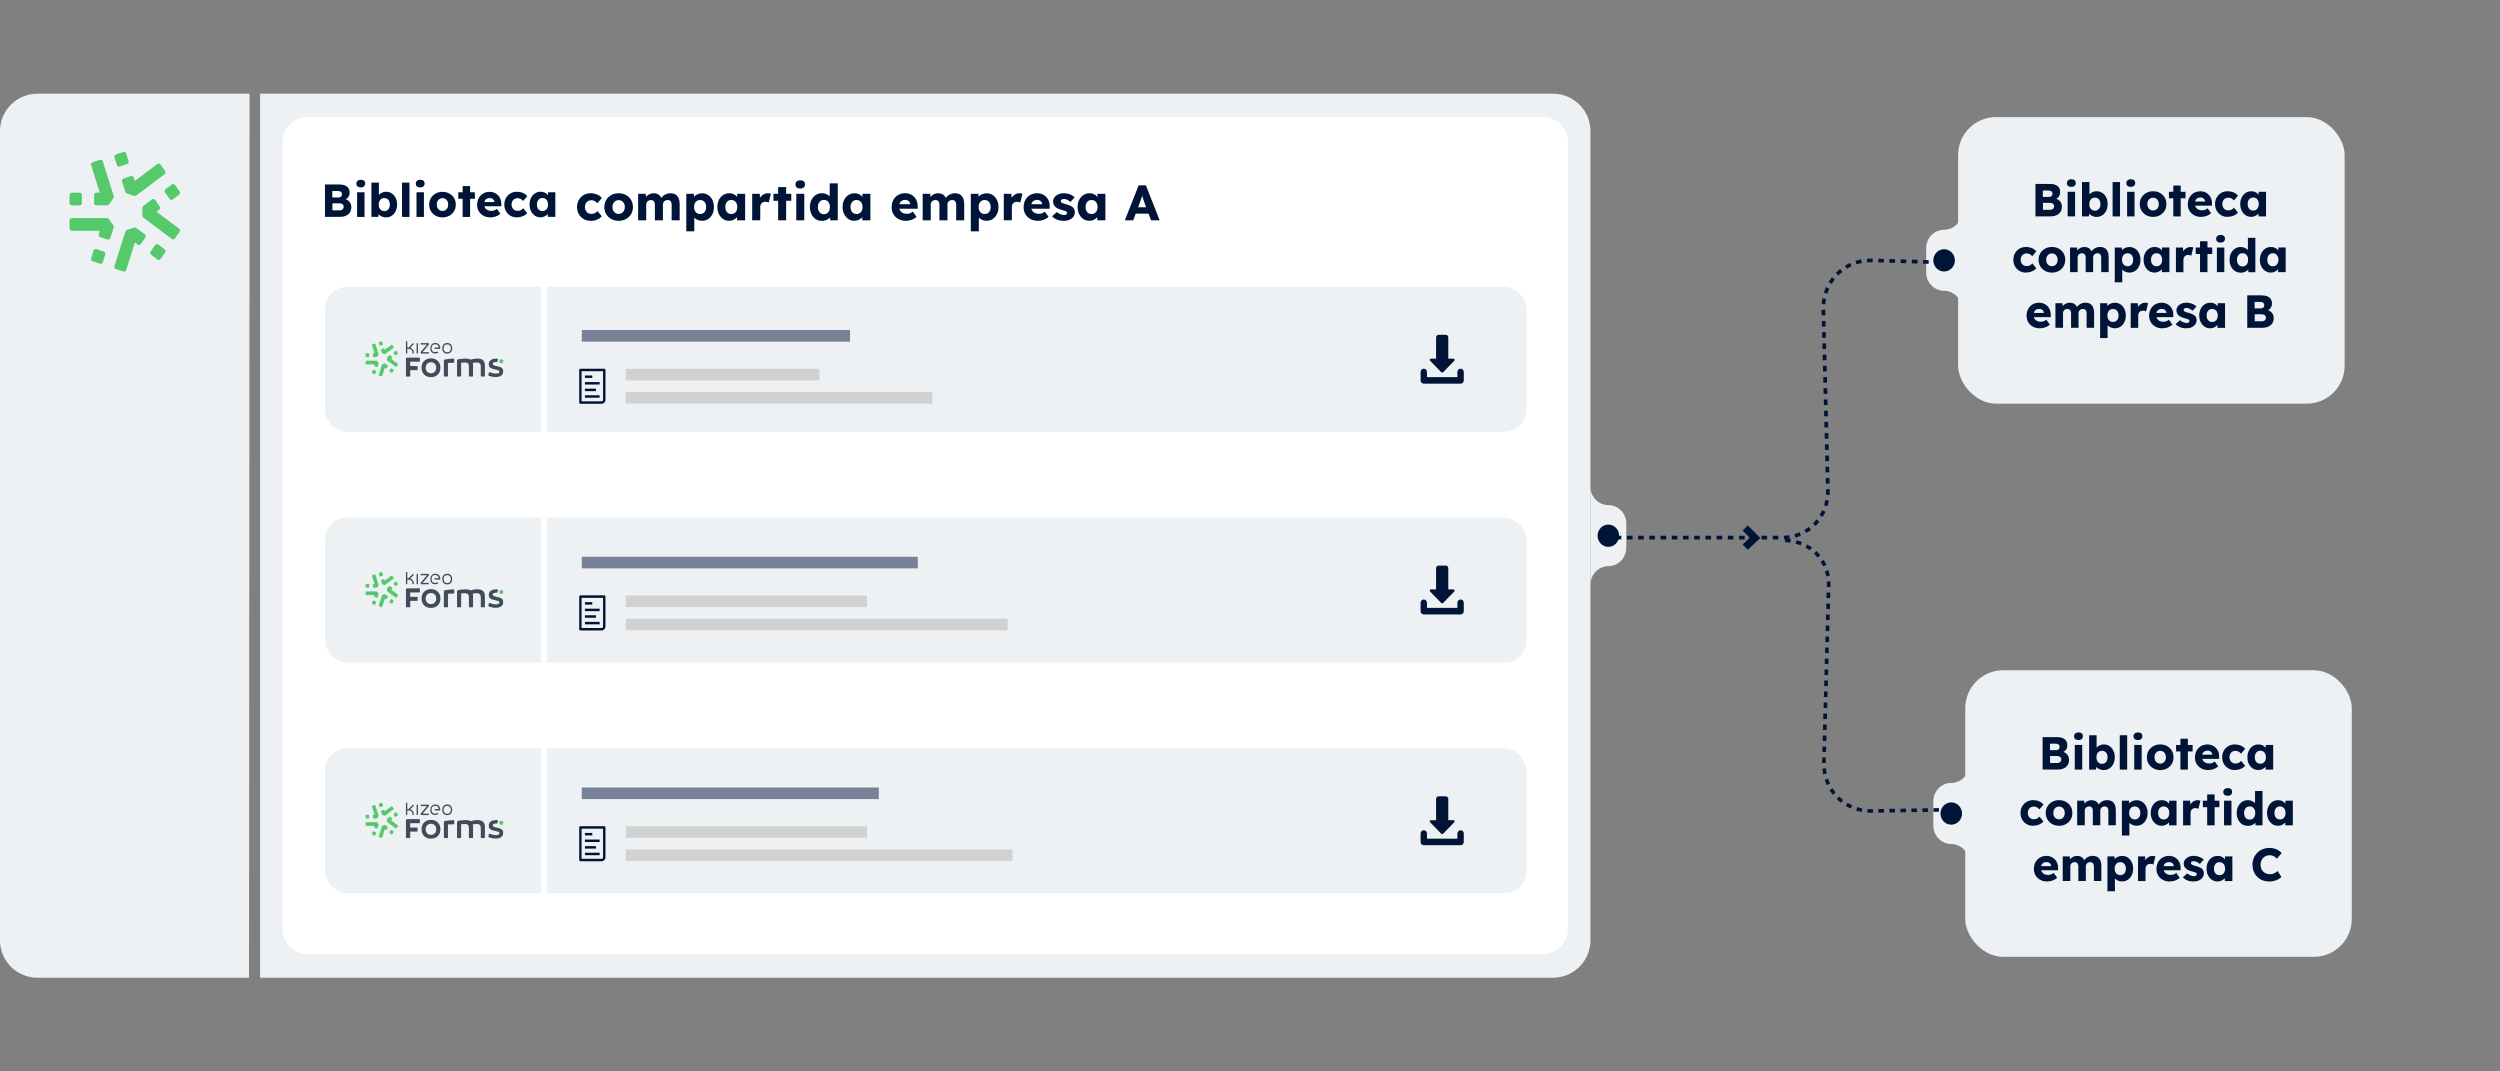 <?xml version="1.0" encoding="UTF-8"?>
<svg id="Calque_1" data-name="Calque 1" xmlns="http://www.w3.org/2000/svg" viewBox="0 0 700 300">
  <rect x="0" y="0" width="700" height="300" fill="#808080" stroke="none"/>
  <defs>
    <style>
      .cls-1 {
        fill: #55c96b;
      }

      .cls-2 {
        stroke-dasharray: 1.57;
        stroke-width: 1.04px;
      }

      .cls-2, .cls-3 {
        stroke: #001438;
      }

      .cls-2, .cls-3, .cls-4 {
        fill: none;
        stroke-miterlimit: 10;
      }

      .cls-3 {
        stroke-dasharray: 1.54;
        stroke-width: 1.02px;
      }

      .cls-5, .cls-6, .cls-7 {
        fill: #001438;
      }

      .cls-8 {
        fill: #fff;
      }

      .cls-6, .cls-9 {
        fill-rule: evenodd;
      }

      .cls-10, .cls-9 {
        fill: #eef1f4;
      }

      .cls-4 {
        stroke: #fff;
        stroke-width: 1.62px;
      }

      .cls-11 {
        fill: #414b5a;
      }

      .cls-12 {
        fill: #d1d1d1;
      }

      .cls-7 {
        opacity: .5;
      }
    </style>
  </defs>
  <rect class="cls-10" x="548.27" y="32.79" width="108.23" height="80.23" rx="10.6" ry="10.6"/>
  <g>
    <path class="cls-10" d="M69.73,273.77H10.54c-5.85,0-10.54-4.68-10.54-10.48V36.71c0-5.8,4.69-10.48,10.54-10.48h59.34"/>
    <path class="cls-10" d="M72.83,26.23h361.95c5.85,0,10.54,4.68,10.54,10.48v226.57c0,5.8-4.69,10.48-10.54,10.48H72.83V26.23Z"/>
    <path class="cls-8" d="M79.14,39.73c0-3.89,3.16-6.99,7.08-6.99h345.71c3.93,0,7.08,3.1,7.08,6.99v220.46c0,3.89-3.16,6.99-7.08,6.99H86.22c-3.93,0-7.08-3.1-7.08-6.99V39.73Z"/>
    <g>
      <path class="cls-1" d="M32.45,43.24l2.09-.7c.32-.11.67.07.78.41l.68,2.17c.11.34-.07.7-.4.81l-2.09.7c-.32.11-.67-.07-.78-.41l-.68-2.17c-.11-.34.07-.7.4-.81Z"/>
      <path class="cls-1" d="M29.98,57.5h-3.01c-.34,0-.62-.29-.62-.64v-2.28c0-.35.28-.64.62-.64h.96l-2.42-7.7c-.11-.34.07-.7.4-.8l2.09-.7c.32-.11.67.07.78.41l3.06,9.72c.06.19.03.41-.09.57l-1.26,1.8c-.12.17-.3.26-.5.26h0Z"/>
      <path class="cls-1" d="M20.09,53.95h2.21c.34,0,.62.29.62.64v2.28c0,.35-.28.64-.62.64h-2.21c-.34,0-.62-.29-.62-.64v-2.28c0-.35.28-.64.62-.64Z"/>
      <path class="cls-1" d="M30.12,67.07l-2.09-.7c-.32-.11-.5-.47-.4-.8l.3-.95h-7.84c-.34,0-.62-.29-.62-.64v-2.28c0-.35.28-.64.62-.64h9.89c.2,0,.38.1.5.26l1.26,1.8c.12.17.15.38.09.57l-.93,2.96c-.11.34-.45.52-.78.41h0Z"/>
      <path class="cls-1" d="M25.51,72.32l.68-2.17c.11-.34.45-.52.78-.41l2.09.7c.32.11.5.47.4.81l-.68,2.17c-.11.34-.45.52-.78.41l-2.09-.7c-.32-.11-.5-.47-.4-.81Z"/>
      <path class="cls-1" d="M34.54,76.02l-2.09-.7c-.32-.11-.5-.47-.4-.8l3.06-9.72c.06-.19.21-.35.4-.41l2.05-.69c.19-.06.39-.03.55.09l2.44,1.83c.28.21.34.61.14.89l-1.29,1.84c-.2.29-.59.35-.86.14l-.78-.58-2.42,7.7c-.11.34-.45.52-.78.41h0Z"/>
      <path class="cls-1" d="M42.17,70.44l1.29-1.84c.2-.29.59-.35.86-.14l1.78,1.34c.28.21.34.61.14.89l-1.29,1.84c-.2.29-.59.35-.86.14l-1.78-1.34c-.28-.21-.34-.61-.14-.89Z"/>
      <path class="cls-1" d="M37.55,54.86l-2.05-.69c-.19-.06-.34-.22-.4-.41l-.93-2.96c-.11-.34.07-.7.4-.8l2.09-.7c.32-.11.67.07.78.41l.3.95,6.34-4.76c.28-.21.66-.14.86.14l1.29,1.84c.2.29.14.68-.14.89l-8,6.01c-.16.12-.37.15-.55.09h0Z"/>
      <path class="cls-1" d="M48.13,66.92l-8-6.01c-.16-.12-.26-.31-.26-.52v-2.22c0-.2.09-.4.26-.52l2.44-1.83c.28-.21.66-.14.86.14l1.29,1.84c.2.29.14.68-.14.89l-.78.58,6.34,4.76c.28.21.34.61.14.89l-1.29,1.84c-.2.29-.59.35-.86.14h0Z"/>
      <path class="cls-1" d="M46.35,52.98l1.78-1.34c.28-.21.66-.14.86.14l1.29,1.84c.2.29.14.69-.14.89l-1.78,1.34c-.28.21-.66.14-.86-.14l-1.29-1.84c-.2-.29-.14-.69.14-.89Z"/>
    </g>
    <rect class="cls-10" x="90.99" y="80.29" width="336.45" height="40.61" rx="6.23" ry="6.23"/>
    <rect class="cls-10" x="90.99" y="144.9" width="336.45" height="40.61" rx="6.23" ry="6.23"/>
    <rect class="cls-10" x="90.99" y="209.51" width="336.45" height="40.61" rx="6.23" ry="6.23"/>
    <g>
      <g>
        <g>
          <path class="cls-11" d="M124.22,163.25c.25.25.59.39,1,.39.85,0,1.39-.59,1.39-1.5,0-.91-.55-1.5-1.39-1.5-.41,0-.75.13-1,.39-.26.27-.39.65-.39,1.11,0,.46.14.84.39,1.11ZM125.22,161.04c.92,0,1.02.77,1.02,1.1,0,.33-.1,1.1-1.02,1.1h0c-.92,0-1.01-.77-1.01-1.1s.1-1.1,1.01-1.1Z"/>
          <path class="cls-11" d="M115.49,163.28v.24s.03.07.07.07h.24s.07-.03.07-.07v-.16c0-.6-.36-1.14-.91-1.35l-.08-.03.97-1s.03-.07,0-.1l-.17-.18s-.07-.03-.1,0l-1.14,1.17s-.06.04-.1.04h-.3v-1.68s-.03-.07-.07-.07h-.24s-.07.03-.07.07v3.28s.03.07.07.07h.24s.07-.03.07-.07v-1.2h.52c.51,0,.93.43.93.96Z"/>
          <path class="cls-11" d="M116.72,160.68h.24s.07.03.07.07v2.78s-.03.07-.07.07h-.24s-.07-.03-.07-.07v-2.77s.03-.07.07-.07Z"/>
          <path class="cls-11" d="M117.93,163.6h2.09s.07-.03.07-.07v-.25s-.03-.07-.07-.07h-1.7s1.74-2.06,1.74-2.06c.02-.02.03-.05.03-.08v-.24c0-.08-.06-.14-.14-.14h-2.09s-.07.03-.07.07v.25s.03.07.07.07h1.7s-1.74,2.06-1.74,2.06c-.02.02-.03.05-.03.08v.24c0,.08.06.14.14.14Z"/>
          <path class="cls-11" d="M123.14,162.33c.08,0,.14-.06.14-.14,0-.46-.12-.86-.36-1.13-.25-.28-.6-.42-1.03-.42-.85,0-1.39.59-1.39,1.5,0,.06,0,.11,0,.17,0,0,0,.02,0,.02,0,0,0,.01,0,.02,0,.04,0,.08.01.11,0,.01,0,.02,0,.03,0,0,0,.02,0,.02v.02s.01.05.02.08c0,.01,0,.02,0,.03v.04s.03.05.03.07c0,.01,0,.02.01.03l.02.04s.02.04.03.06c0,.01.01.02.02.03l.02.03s.02.04.03.06c0,.01.01.02.02.03l.02.03s.02.04.04.05c0,0,.02.02.02.03l.02.02s.02.03.04.04h.01c.25.27.59.4,1,.4.34,0,.63-.09.86-.27.03-.03.04-.08,0-.11l-.17-.18s-.06-.03-.08,0c-.16.11-.37.17-.61.17h0c-.92,0-1.02-.77-1.02-1.1s.1-1.1,1.02-1.1c.74,0,.94.53.99.84v.07s-1.08,0-1.08,0c-.04,0-.07.03-.07.07v.25s.03.07.07.07h1.34Z"/>
        </g>
        <g>
          <path class="cls-11" d="M114.86,167.1h1.94c.07,0,.13.06.13.13v.88c0,.07-.06.13-.13.13h-1.94v1.67c0,.07-.06.13-.13.13h-.94c-.07,0-.13-.06-.13-.13v-4.86c0-.17.14-.31.3-.31h3.48c.07,0,.13.06.13.13v.88c0,.07-.06.13-.13.13h-2.59v1.22Z"/>
          <path class="cls-11" d="M120.68,164.96c.78,0,1.42.24,1.91.72.49.48.73,1.11.73,1.89s-.24,1.44-.73,1.92c-.49.49-1.12.73-1.91.73s-1.43-.24-1.92-.73c-.49-.49-.73-1.13-.73-1.92s.24-1.41.73-1.89c.49-.48,1.12-.72,1.92-.72ZM120.68,169.14c.44,0,.79-.14,1.06-.43.27-.29.4-.67.4-1.14s-.13-.83-.4-1.11c-.27-.28-.62-.42-1.06-.42s-.8.14-1.08.42c-.27.28-.41.65-.41,1.11s.14.85.41,1.14c.27.29.63.43,1.08.43Z"/>
          <path class="cls-11" d="M127.19,165.15v.9c0,.07-.06.13-.13.13-.58,0-1.13.03-1.63.07v3.66c0,.07-.06.13-.13.13h-.89c-.07,0-.13-.06-.13-.13v-4.33c0-.15.11-.28.25-.31.91-.16,1.75-.24,2.52-.25.07,0,.13.06.13.13Z"/>
          <path class="cls-11" d="M133.77,165.02c1.33,0,2,.63,2,1.89v3c0,.07-.06.13-.13.13h-.89c-.07,0-.13-.06-.13-.13v-2.66c0-.77-.37-1.15-1.1-1.15-.42,0-.8.05-1.15.15.05.2.08.42.08.65v3.01c0,.07-.06.13-.13.13h-.9c-.07,0-.13-.06-.13-.13v-2.68c0-.39-.09-.68-.27-.86-.18-.18-.46-.27-.83-.27s-.72.02-1.07.07v3.74c0,.07-.06.13-.13.13h-.89c-.07,0-.13-.06-.13-.13v-4.38c0-.15.11-.28.25-.31.21-.04.49-.08.83-.12.5-.06.96-.09,1.38-.09.56,0,1,.11,1.32.32.56-.21,1.23-.32,2.01-.32Z"/>
          <path class="cls-1" d="M140.55,166.35l-.6-.15c-.11-.03-.17-.14-.15-.25l.15-.62c.03-.11.14-.18.24-.15l.6.15c.11.03.17.14.15.25l-.15.62c-.03.11-.14.18-.24.15Z"/>
          <path class="cls-11" d="M140.52,167.64c-.26-.2-.7-.36-1.3-.49-.05-.01-.13-.03-.23-.05-.68-.13-1.02-.32-1.02-.58,0-.36.27-.54.82-.54.07,0,.15,0,.23,0,.12,0,.24-.07.27-.2l.13-.53c.03-.11-.05-.21-.16-.22-.13,0-.27-.01-.4-.01-.62,0-1.11.14-1.47.42-.36.28-.54.66-.54,1.15,0,.4.13.72.39.94.26.22.66.38,1.22.49.05.01.13.03.23.05.1.02.18.03.23.05.06.01.13.03.21.05.08.02.15.03.2.05.05.02.11.04.17.06.07.02.12.05.15.08.04.03.07.06.1.09.03.03.06.07.07.12.02.04.02.09.02.14,0,.34-.32.5-.97.5-.55,0-1.15-.13-1.8-.38-.07-.03-.15.01-.17.09l-.17.72c-.01.06.02.13.08.15.65.26,1.32.39,2,.39.64,0,1.15-.13,1.52-.4.38-.27.56-.67.56-1.2,0-.43-.13-.75-.39-.95Z"/>
        </g>
      </g>
      <g>
        <path class="cls-1" d="M107.11,161.18l-.61.21c-.1.03-.2-.02-.23-.12l-.2-.64c-.03-.1.02-.2.12-.24l.61-.21c.1-.03.2.02.23.12l.2.64c.03.1-.02.2-.12.24Z"/>
        <path class="cls-1" d="M105.46,164.57h-.88c-.1,0-.18-.08-.18-.19v-.67c0-.1.08-.19.18-.19h.28s-.71-2.26-.71-2.26c-.03-.1.02-.2.12-.24l.61-.21c.1-.03.2.02.23.12l.9,2.85c.02.06,0,.12-.03.17l-.37.53s-.09.08-.15.08Z"/>
        <path class="cls-1" d="M103.2,164.57h-.65c-.1,0-.18-.08-.18-.19v-.67c0-.1.08-.19.18-.19h.65c.1,0,.18.08.18.19v.67c0,.1-.08.19-.18.19Z"/>
        <path class="cls-1" d="M105.5,167.37l-.61-.21c-.1-.03-.15-.14-.12-.24l.09-.28h-2.3c-.1,0-.18-.08-.18-.19v-.67c0-.1.08-.19.18-.19h2.9c.06,0,.11.03.15.08l.37.53s.04.11.03.17l-.27.87c-.03.1-.13.15-.23.12Z"/>
        <path class="cls-1" d="M104.87,169.35l-.61-.21c-.1-.03-.15-.14-.12-.24l.2-.63c.03-.1.13-.15.23-.12l.61.21c.1.03.15.14.12.24l-.2.63c-.03.1-.13.15-.23.12Z"/>
        <path class="cls-1" d="M106.79,169.99l-.61-.21c-.1-.03-.15-.14-.12-.24l.9-2.85c.02-.06.06-.1.12-.12l.6-.2c.06-.02.12,0,.16.03l.72.54c.08.06.1.18.04.26l-.38.54c-.06.08-.17.1-.25.04l-.23-.17-.71,2.26c-.03.1-.13.15-.23.12Z"/>
        <path class="cls-1" d="M109.59,169.01l-.52-.39c-.08-.06-.1-.18-.04-.26l.38-.54c.06-.08.17-.1.25-.04l.52.39c.08.06.1.18.04.26l-.38.54c-.06.08-.17.1-.25.04Z"/>
        <path class="cls-1" d="M107.68,163.8l-.6-.2c-.06-.02-.1-.06-.12-.12l-.27-.87c-.03-.1.02-.2.12-.24l.61-.21c.1-.03.2.02.23.12l.09.28,1.86-1.39c.08-.06.19-.04.25.04l.38.54c.06.08.04.2-.04.26l-2.35,1.76s-.11.05-.16.03Z"/>
        <path class="cls-1" d="M110.78,167.33l-2.35-1.76s-.07-.09-.07-.15v-.65c0-.06.03-.12.07-.15l.72-.54c.08-.06.19-.04.25.04l.38.54c.06.08.04.2-.04.26l-.23.17,1.86,1.39c.08.06.1.18.04.26l-.38.54c-.06.08-.17.1-.25.04Z"/>
        <path class="cls-1" d="M110.6,164.05l-.38-.54c-.06-.08-.04-.2.04-.26l.52-.39c.08-.06.19-.04.25.04l.38.54c.06.08.04.2-.04.26l-.52.39c-.08.06-.19.04-.25-.04Z"/>
      </g>
    </g>
    <g>
      <g>
        <g>
          <path class="cls-11" d="M124.22,98.63c.25.25.59.39,1,.39.85,0,1.39-.59,1.39-1.5,0-.91-.55-1.5-1.39-1.5-.41,0-.75.13-1,.39-.26.27-.39.65-.39,1.11,0,.46.14.84.39,1.11ZM125.22,96.42c.92,0,1.02.77,1.02,1.1,0,.33-.1,1.1-1.02,1.1h0c-.92,0-1.01-.77-1.01-1.1s.1-1.1,1.01-1.1Z"/>
          <path class="cls-11" d="M115.49,98.67v.24s.03.07.07.07h.24s.07-.03.07-.07v-.16c0-.6-.36-1.14-.91-1.35l-.08-.03.97-1s.03-.07,0-.1l-.17-.18s-.07-.03-.1,0l-1.14,1.17s-.06.04-.1.04h-.3v-1.68s-.03-.07-.07-.07h-.24s-.07.03-.07.07v3.28s.03.07.07.07h.24s.07-.03.07-.07v-1.2h.52c.51,0,.93.43.93.96Z"/>
          <path class="cls-11" d="M116.72,96.07h.24s.07.03.07.07v2.78s-.03.07-.07.07h-.24s-.07-.03-.07-.07v-2.77s.03-.07.07-.07Z"/>
          <path class="cls-11" d="M117.93,98.98h2.09s.07-.03.07-.07v-.25s-.03-.07-.07-.07h-1.7s1.74-2.06,1.74-2.06c.02-.02.03-.05.03-.08v-.24c0-.08-.06-.14-.14-.14h-2.09s-.07.03-.07.07v.25s.03.07.07.07h1.7s-1.74,2.06-1.74,2.06c-.02.02-.03.05-.03.08v.24c0,.08.06.14.14.14Z"/>
          <path class="cls-11" d="M123.14,97.72c.08,0,.14-.06.14-.14,0-.46-.12-.86-.36-1.13-.25-.28-.6-.42-1.03-.42-.85,0-1.39.59-1.39,1.5,0,.06,0,.11,0,.17,0,0,0,.02,0,.02,0,0,0,.01,0,.02,0,.04,0,.08.01.11,0,.01,0,.02,0,.03,0,0,0,.02,0,.02v.02s.01.05.02.08c0,.01,0,.02,0,.03v.04s.03.05.03.07c0,.01,0,.02.01.03l.02.04s.02.04.03.06c0,.01.01.02.02.03l.02.03s.02.04.03.06c0,.01.01.02.02.03l.02.03s.02.04.04.05c0,0,.02.02.02.03l.02.02s.02.03.04.04h.01c.25.27.59.4,1,.4.34,0,.63-.09.86-.27.03-.03.04-.08,0-.11l-.17-.18s-.06-.03-.08,0c-.16.11-.37.17-.61.17h0c-.92,0-1.02-.77-1.02-1.1s.1-1.1,1.02-1.1c.74,0,.94.53.99.84v.07s-1.08,0-1.08,0c-.04,0-.07.03-.07.07v.25s.03.07.07.07h1.34Z"/>
        </g>
        <g>
          <path class="cls-11" d="M114.86,102.49h1.94c.07,0,.13.06.13.13v.88c0,.07-.06.13-.13.13h-1.94v1.67c0,.07-.06.13-.13.13h-.94c-.07,0-.13-.06-.13-.13v-4.86c0-.17.14-.31.3-.31h3.48c.07,0,.13.06.13.13v.88c0,.07-.06.13-.13.13h-2.59v1.22Z"/>
          <path class="cls-11" d="M120.68,100.34c.78,0,1.42.24,1.91.72.49.48.73,1.11.73,1.89s-.24,1.44-.73,1.92c-.49.49-1.12.73-1.91.73s-1.43-.24-1.92-.73c-.49-.49-.73-1.13-.73-1.92s.24-1.41.73-1.89c.49-.48,1.12-.72,1.92-.72ZM120.68,104.53c.44,0,.79-.14,1.06-.43.27-.29.4-.67.4-1.14s-.13-.83-.4-1.11c-.27-.28-.62-.42-1.06-.42s-.8.14-1.08.42c-.27.28-.41.65-.41,1.11s.14.85.41,1.14c.27.29.63.43,1.08.43Z"/>
          <path class="cls-11" d="M127.19,100.54v.9c0,.07-.06.13-.13.13-.58,0-1.13.03-1.63.07v3.66c0,.07-.06.13-.13.13h-.89c-.07,0-.13-.06-.13-.13v-4.33c0-.15.11-.28.25-.31.91-.16,1.75-.24,2.52-.25.07,0,.13.06.13.13Z"/>
          <path class="cls-11" d="M133.77,100.41c1.33,0,2,.63,2,1.89v3c0,.07-.06.13-.13.13h-.89c-.07,0-.13-.06-.13-.13v-2.66c0-.77-.37-1.15-1.1-1.15-.42,0-.8.05-1.15.15.05.2.08.42.08.65v3.01c0,.07-.06.13-.13.13h-.9c-.07,0-.13-.06-.13-.13v-2.68c0-.39-.09-.68-.27-.86-.18-.18-.46-.27-.83-.27s-.72.02-1.07.07v3.74c0,.07-.06.13-.13.13h-.89c-.07,0-.13-.06-.13-.13v-4.38c0-.15.11-.28.25-.31.21-.04.49-.08.83-.12.5-.06.96-.09,1.38-.09.56,0,1,.11,1.32.32.56-.21,1.23-.32,2.01-.32Z"/>
          <path class="cls-1" d="M140.55,101.74l-.6-.15c-.11-.03-.17-.14-.15-.25l.15-.62c.03-.11.14-.18.24-.15l.6.15c.11.03.17.14.15.25l-.15.62c-.03.11-.14.18-.24.15Z"/>
          <path class="cls-11" d="M140.52,103.03c-.26-.2-.7-.36-1.3-.49-.05-.01-.13-.03-.23-.05-.68-.13-1.02-.32-1.02-.58,0-.36.27-.54.82-.54.07,0,.15,0,.23,0,.12,0,.24-.07.27-.2l.13-.53c.03-.11-.05-.21-.16-.22-.13,0-.27-.01-.4-.01-.62,0-1.11.14-1.47.42-.36.28-.54.66-.54,1.15,0,.4.13.72.39.94.26.22.66.38,1.22.49.05.01.13.03.23.05.1.02.18.03.23.05.06.01.13.03.21.05.08.02.15.03.2.05.05.02.11.04.17.06.07.02.12.05.15.08.04.03.07.06.1.09.03.03.06.07.07.12.02.04.02.09.02.14,0,.34-.32.5-.97.5-.55,0-1.15-.13-1.8-.38-.07-.03-.15.01-.17.09l-.17.72c-.01.06.02.13.08.15.65.26,1.32.39,2,.39.64,0,1.15-.13,1.52-.4.38-.27.56-.67.56-1.2,0-.43-.13-.75-.39-.95Z"/>
        </g>
      </g>
      <g>
        <path class="cls-1" d="M107.11,96.57l-.61.21c-.1.03-.2-.02-.23-.12l-.2-.64c-.03-.1.02-.2.12-.24l.61-.21c.1-.03.2.02.23.12l.2.64c.03.1-.02.2-.12.24Z"/>
        <path class="cls-1" d="M105.46,99.96h-.88c-.1,0-.18-.08-.18-.19v-.67c0-.1.08-.19.18-.19h.28s-.71-2.26-.71-2.26c-.03-.1.02-.2.12-.24l.61-.21c.1-.03.2.02.23.12l.9,2.85c.02.06,0,.12-.03.17l-.37.53s-.09.08-.15.08Z"/>
        <path class="cls-1" d="M103.2,99.96h-.65c-.1,0-.18-.08-.18-.19v-.67c0-.1.08-.19.18-.19h.65c.1,0,.18.08.18.19v.67c0,.1-.08.19-.18.19Z"/>
        <path class="cls-1" d="M105.5,102.76l-.61-.21c-.1-.03-.15-.14-.12-.24l.09-.28h-2.3c-.1,0-.18-.08-.18-.19v-.67c0-.1.08-.19.18-.19h2.9c.06,0,.11.03.15.08l.37.53s.04.11.03.17l-.27.87c-.03.1-.13.15-.23.12Z"/>
        <path class="cls-1" d="M104.87,104.74l-.61-.21c-.1-.03-.15-.14-.12-.24l.2-.63c.03-.1.13-.15.23-.12l.61.21c.1.03.15.14.12.24l-.2.63c-.03.1-.13.15-.23.12Z"/>
        <path class="cls-1" d="M106.79,105.38l-.61-.21c-.1-.03-.15-.14-.12-.24l.9-2.85c.02-.06.06-.1.12-.12l.6-.2c.06-.02.12,0,.16.03l.72.54c.08.06.1.18.04.26l-.38.54c-.06.08-.17.1-.25.04l-.23-.17-.71,2.26c-.03.1-.13.15-.23.12Z"/>
        <path class="cls-1" d="M109.59,104.4l-.52-.39c-.08-.06-.1-.18-.04-.26l.38-.54c.06-.08.17-.1.25-.04l.52.39c.08.06.1.18.04.26l-.38.54c-.06.08-.17.1-.25.04Z"/>
        <path class="cls-1" d="M107.68,99.18l-.6-.2c-.06-.02-.1-.06-.12-.12l-.27-.87c-.03-.1.02-.2.12-.24l.61-.21c.1-.03.2.02.23.12l.09.28,1.86-1.39c.08-.06.19-.04.25.04l.38.54c.06.08.04.2-.04.26l-2.35,1.76s-.11.05-.16.03Z"/>
        <path class="cls-1" d="M110.78,102.71l-2.35-1.76s-.07-.09-.07-.15v-.65c0-.06.03-.12.07-.15l.72-.54c.08-.06.19-.04.25.04l.38.54c.06.08.04.2-.04.26l-.23.17,1.86,1.39c.08.06.1.18.04.26l-.38.54c-.06.08-.17.1-.25.04Z"/>
        <path class="cls-1" d="M110.6,99.44l-.38-.54c-.06-.08-.04-.2.04-.26l.52-.39c.08-.06.19-.04.25.04l.38.54c.06.08.04.2-.04.26l-.52.39c-.08.06-.19.04-.25-.04Z"/>
      </g>
    </g>
    <g>
      <g>
        <g>
          <path class="cls-11" d="M124.22,227.86c.25.25.59.39,1,.39.85,0,1.39-.59,1.39-1.5,0-.91-.55-1.5-1.39-1.5-.41,0-.75.13-1,.39-.26.27-.39.65-.39,1.11,0,.46.14.84.39,1.11ZM125.22,225.65c.92,0,1.02.77,1.02,1.1,0,.33-.1,1.1-1.02,1.1h0c-.92,0-1.01-.77-1.01-1.1s.1-1.1,1.01-1.1Z"/>
          <path class="cls-11" d="M115.49,227.89v.24s.03.07.07.07h.24s.07-.03.07-.07v-.16c0-.6-.36-1.14-.91-1.35l-.08-.03.97-1s.03-.07,0-.1l-.17-.18s-.07-.03-.1,0l-1.14,1.17s-.06.04-.1.04h-.3v-1.68s-.03-.07-.07-.07h-.24s-.07.03-.07.07v3.28s.03.07.07.07h.24s.07-.03.07-.07v-1.2h.52c.51,0,.93.43.93.96Z"/>
          <rect class="cls-11" x="116.65" y="225.29" width=".38" height="2.91" rx=".07" ry=".07"/>
          <path class="cls-11" d="M117.93,228.21h2.09s.07-.03.07-.07v-.25s-.03-.07-.07-.07h-1.7s1.74-2.06,1.74-2.06c.02-.02.03-.05.03-.08v-.24c0-.08-.06-.14-.14-.14h-2.09s-.07.03-.07.07v.25s.03.07.07.07h1.7s-1.74,2.06-1.74,2.06c-.02.02-.03.05-.03.08v.24c0,.08.06.14.14.14Z"/>
          <path class="cls-11" d="M123.14,226.95c.08,0,.14-.06.14-.14,0-.46-.12-.86-.36-1.13-.25-.28-.6-.42-1.03-.42-.85,0-1.39.59-1.39,1.5,0,.06,0,.11,0,.17,0,0,0,.02,0,.02,0,0,0,.01,0,.02,0,.04,0,.08.01.11,0,.01,0,.02,0,.03,0,0,0,.02,0,.02v.02s.01.05.02.08c0,.01,0,.02,0,.03v.04s.03.05.03.07c0,.01,0,.02.01.03l.02.04s.02.04.03.06c0,.01.01.02.02.03l.02.03s.02.04.03.06c0,.01.01.02.02.03l.02.03s.02.04.04.05c0,0,.02.02.02.03l.02.02s.02.03.04.04h.01c.25.27.59.4,1,.4.34,0,.63-.09.86-.27.03-.03.04-.08,0-.11l-.17-.18s-.06-.03-.08,0c-.16.11-.37.17-.61.17h0c-.92,0-1.02-.77-1.02-1.1s.1-1.1,1.02-1.1c.74,0,.94.53.99.84v.07s-1.08,0-1.08,0c-.04,0-.07.03-.07.07v.25s.03.07.07.07h1.34Z"/>
        </g>
        <g>
          <path class="cls-11" d="M114.86,231.71h1.94c.07,0,.13.06.13.13v.88c0,.07-.06.13-.13.13h-1.94v1.67c0,.07-.06.13-.13.13h-.94c-.07,0-.13-.06-.13-.13v-4.86c0-.17.14-.31.3-.31h3.48c.07,0,.13.06.13.13v.88c0,.07-.06.13-.13.13h-2.59v1.22Z"/>
          <path class="cls-11" d="M120.68,229.57c.78,0,1.42.24,1.91.72.49.48.73,1.11.73,1.89s-.24,1.44-.73,1.92c-.49.49-1.12.73-1.91.73s-1.43-.24-1.92-.73c-.49-.49-.73-1.13-.73-1.92s.24-1.41.73-1.89c.49-.48,1.12-.72,1.92-.72ZM120.68,233.76c.44,0,.79-.14,1.06-.43.27-.29.4-.67.4-1.14s-.13-.83-.4-1.11c-.27-.28-.62-.42-1.06-.42s-.8.14-1.08.42c-.27.28-.41.65-.41,1.11s.14.85.41,1.14c.27.29.63.43,1.08.43Z"/>
          <path class="cls-11" d="M127.19,229.76v.9c0,.07-.06.13-.13.13-.58,0-1.13.03-1.63.07v3.66c0,.07-.06.13-.13.13h-.89c-.07,0-.13-.06-.13-.13v-4.33c0-.15.11-.28.25-.31.91-.16,1.75-.24,2.52-.25.07,0,.13.06.13.13Z"/>
          <path class="cls-11" d="M133.77,229.63c1.33,0,2,.63,2,1.89v3c0,.07-.06.13-.13.13h-.89c-.07,0-.13-.06-.13-.13v-2.66c0-.77-.37-1.15-1.1-1.15-.42,0-.8.05-1.15.15.05.2.08.42.08.65v3.01c0,.07-.06.13-.13.13h-.9c-.07,0-.13-.06-.13-.13v-2.68c0-.39-.09-.68-.27-.86-.18-.18-.46-.27-.83-.27s-.72.02-1.07.07v3.74c0,.07-.06.13-.13.13h-.89c-.07,0-.13-.06-.13-.13v-4.38c0-.15.11-.28.25-.31.21-.04.49-.08.83-.12.5-.06.96-.09,1.38-.09.56,0,1,.11,1.32.32.56-.21,1.23-.32,2.01-.32Z"/>
          <path class="cls-1" d="M140.55,230.96l-.6-.15c-.11-.03-.17-.14-.15-.25l.15-.62c.03-.11.14-.18.24-.15l.6.15c.11.03.17.14.15.25l-.15.62c-.03.11-.14.18-.24.15Z"/>
          <path class="cls-11" d="M140.52,232.25c-.26-.2-.7-.36-1.3-.49-.05-.01-.13-.03-.23-.05-.68-.13-1.02-.32-1.02-.58,0-.36.27-.54.82-.54.07,0,.15,0,.23,0,.12,0,.24-.07.27-.2l.13-.53c.03-.11-.05-.21-.16-.22-.13,0-.27-.01-.4-.01-.62,0-1.11.14-1.47.42-.36.28-.54.66-.54,1.15,0,.4.13.72.39.94.26.22.66.38,1.22.49.05.01.13.03.23.05.1.02.18.03.23.05.06.01.13.03.21.05.08.02.15.03.2.05.05.02.11.04.17.06.07.02.12.05.15.08.04.03.07.06.1.09.03.03.06.07.07.12.02.04.02.09.02.14,0,.34-.32.5-.97.5-.55,0-1.15-.13-1.8-.38-.07-.03-.15.01-.17.09l-.17.72c-.01.06.02.13.08.15.65.26,1.32.39,2,.39.64,0,1.15-.13,1.52-.4.38-.27.56-.67.56-1.2,0-.43-.13-.75-.39-.95Z"/>
        </g>
      </g>
      <g>
        <path class="cls-1" d="M107.11,225.79l-.61.21c-.1.03-.2-.02-.23-.12l-.2-.64c-.03-.1.02-.2.12-.24l.61-.21c.1-.03.2.02.23.12l.2.64c.03.1-.02.2-.12.24Z"/>
        <path class="cls-1" d="M105.46,229.18h-.88c-.1,0-.18-.08-.18-.19v-.67c0-.1.08-.19.18-.19h.28s-.71-2.26-.71-2.26c-.03-.1.02-.2.12-.24l.61-.21c.1-.03.2.02.23.12l.9,2.85c.02.06,0,.12-.03.17l-.37.53s-.09.08-.15.08Z"/>
        <path class="cls-1" d="M103.2,229.18h-.65c-.1,0-.18-.08-.18-.19v-.67c0-.1.08-.19.18-.19h.65c.1,0,.18.08.18.19v.67c0,.1-.08.19-.18.19Z"/>
        <path class="cls-1" d="M105.5,231.98l-.61-.21c-.1-.03-.15-.14-.12-.24l.09-.28h-2.3c-.1,0-.18-.08-.18-.19v-.67c0-.1.08-.19.18-.19h2.9c.06,0,.11.03.15.08l.37.53s.04.11.03.17l-.27.87c-.03.1-.13.15-.23.12Z"/>
        <path class="cls-1" d="M104.87,233.96l-.61-.21c-.1-.03-.15-.14-.12-.24l.2-.63c.03-.1.13-.15.23-.12l.61.21c.1.03.15.14.12.24l-.2.63c-.03.1-.13.15-.23.12Z"/>
        <path class="cls-1" d="M106.79,234.6l-.61-.21c-.1-.03-.15-.14-.12-.24l.9-2.85c.02-.06.06-.1.12-.12l.6-.2c.06-.02.12,0,.16.03l.72.54c.08.06.1.18.04.26l-.38.54c-.06.08-.17.1-.25.04l-.23-.17-.71,2.26c-.03.1-.13.15-.23.12Z"/>
        <path class="cls-1" d="M109.59,233.62l-.52-.39c-.08-.06-.1-.18-.04-.26l.38-.54c.06-.08.17-.1.25-.04l.52.39c.08.06.1.18.04.26l-.38.54c-.06.08-.17.1-.25.04Z"/>
        <path class="cls-1" d="M107.68,228.41l-.6-.2c-.06-.02-.1-.06-.12-.12l-.27-.87c-.03-.1.02-.2.12-.24l.61-.21c.1-.03.2.02.23.12l.09.28,1.86-1.39c.08-.06.19-.04.25.04l.38.54c.06.08.04.2-.04.26l-2.35,1.76s-.11.05-.16.03Z"/>
        <path class="cls-1" d="M110.78,231.94l-2.35-1.76s-.07-.09-.07-.15v-.65c0-.06.03-.12.07-.15l.72-.54c.08-.06.19-.04.25.04l.38.54c.06.08.04.2-.04.26l-.23.17,1.86,1.39c.08.06.1.18.04.26l-.38.54c-.06.08-.17.1-.25.04Z"/>
        <path class="cls-1" d="M110.6,228.66l-.38-.54c-.06-.08-.04-.2.04-.26l.52-.39c.08-.06.19-.04.25.04l.38.54c.06.08.04.2-.04.26l-.52.39c-.08.06-.19.04-.25-.04Z"/>
      </g>
    </g>
    <line class="cls-4" x1="152.33" y1="80.29" x2="152.33" y2="120.89"/>
    <line class="cls-4" x1="152.33" y1="144.9" x2="152.33" y2="185.5"/>
    <line class="cls-4" x1="152.33" y1="209.51" x2="152.33" y2="250.12"/>
    <g>
      <path class="cls-5" d="M408.96,232.46c-.49,0-.89.41-.89.92v1.44h-8.52v-1.44c0-.51-.4-.92-.89-.92s-.89.41-.89.92v2.36c0,.51.4.92.89.92h10.31c.49,0,.89-.41.89-.92v-2.36c0-.51-.4-.92-.89-.92Z"/>
      <path class="cls-5" d="M403.54,233.44c.15.15.39.15.54,0l3.13-3.23c.09-.09.12-.24.07-.36-.05-.12-.17-.2-.29-.2h-1.47v-5.96c0-.4-.31-.72-.7-.72h-2.02c-.39,0-.7.32-.7.72v5.96h-1.47c-.13,0-.25.08-.29.2-.05.12-.02.26.07.36l3.13,3.23Z"/>
    </g>
    <g>
      <path class="cls-5" d="M408.96,167.85c-.49,0-.89.41-.89.92v1.44h-8.52v-1.44c0-.51-.4-.92-.89-.92s-.89.41-.89.92v2.36c0,.51.4.92.89.92h10.31c.49,0,.89-.41.89-.92v-2.36c0-.51-.4-.92-.89-.92Z"/>
      <path class="cls-5" d="M403.54,168.83c.15.15.39.15.54,0l3.13-3.23c.09-.09.12-.24.07-.36-.05-.12-.17-.2-.29-.2h-1.47v-5.96c0-.4-.31-.72-.7-.72h-2.02c-.39,0-.7.32-.7.72v5.96h-1.47c-.13,0-.25.08-.29.2-.05.12-.02.26.07.36l3.13,3.23Z"/>
    </g>
    <g>
      <path class="cls-5" d="M408.96,103.23c-.49,0-.89.41-.89.92v1.44h-8.52v-1.44c0-.51-.4-.92-.89-.92s-.89.41-.89.92v2.36c0,.51.4.92.89.92h10.31c.49,0,.89-.41.89-.92v-2.36c0-.51-.4-.92-.89-.92Z"/>
      <path class="cls-5" d="M403.54,104.22c.15.15.39.15.54,0l3.13-3.23c.09-.09.12-.24.07-.36-.05-.12-.17-.2-.29-.2h-1.47v-5.96c0-.4-.31-.72-.7-.72h-2.02c-.39,0-.7.32-.7.72v5.96h-1.47c-.13,0-.25.08-.29.2-.05.12-.02.26.07.36l3.13,3.23Z"/>
    </g>
    <g>
      <path class="cls-12" d="M175.2,103.26h54.26v3.25h-54.26v-3.25Z"/>
      <path class="cls-12" d="M175.2,109.77h85.89v3.25h-85.89v-3.25Z"/>
    </g>
    <g>
      <path class="cls-12" d="M175.2,166.74h67.56v3.25h-67.56v-3.25Z"/>
      <path class="cls-12" d="M175.2,173.25h106.95v3.25h-106.95v-3.25Z"/>
    </g>
    <path class="cls-12" d="M175.2,231.35h67.56v3.25h-67.56v-3.25Z"/>
    <path class="cls-7" d="M162.9,220.5h83.16v3.25h-83.16v-3.25Z"/>
    <path class="cls-7" d="M162.9,155.89h94.08v3.25h-94.08v-3.25Z"/>
    <path class="cls-7" d="M162.9,92.41h75.11v3.25h-75.11v-3.25Z"/>
    <path class="cls-12" d="M175.2,237.86h108.31v3.25h-108.31v-3.25Z"/>
    <path class="cls-5" d="M168.46,113.07h-5.95c-.19,0-.33-.15-.33-.35v-9.13c0-.19.15-.35.33-.35h6.68c.18,0,.34.15.34.35v8.38c0,.6-.48,1.09-1.06,1.09h0ZM162.84,112.38h5.62c.21,0,.39-.18.39-.4v-8.04h-6.01v8.43h0ZM166.87,109.51v-.69h-3.09v.69h3.09ZM167.9,107.67v-.69h-4.12v.69h4.12ZM167.9,111.36v-.69h-4.12v.69h4.12ZM165.84,105.82v-.69h-2.06v.69h2.06Z"/>
    <path class="cls-5" d="M168.46,176.53h-5.95c-.19,0-.33-.15-.33-.35v-9.13c0-.19.15-.35.33-.35h6.68c.18,0,.34.15.34.35v8.38c0,.6-.48,1.09-1.06,1.09h0ZM162.84,175.84h5.62c.21,0,.39-.18.39-.4v-8.04h-6.01v8.43h0ZM166.87,172.97v-.69h-3.09v.69h3.09ZM167.9,171.12v-.69h-4.12v.69h4.12ZM167.9,174.81v-.69h-4.12v.69h4.12ZM165.84,169.28v-.69h-2.06v.69h2.06Z"/>
    <path class="cls-5" d="M168.46,241.16h-5.95c-.19,0-.33-.15-.33-.35v-9.13c0-.19.15-.35.33-.35h6.68c.18,0,.34.15.34.35v8.38c0,.6-.48,1.09-1.06,1.09h0ZM162.84,240.47h5.62c.21,0,.39-.18.39-.4v-8.04h-6.01v8.43h0ZM166.87,237.6v-.69h-3.09v.69h3.09ZM167.9,235.76v-.69h-4.12v.69h4.12ZM167.9,239.45v-.69h-4.12v.69h4.12ZM165.84,233.91v-.69h-2.06v.69h2.06Z"/>
  </g>
  <g>
    <path class="cls-9" d="M455.36,146.6v6.74c0,1.43-.55,2.72-1.46,3.65-.9.94-2.16,1.53-3.56,1.53-2.75,0-5.02,2.34-5.02,5.25v-27.52c0,1.41.55,2.72,1.46,3.65.9.95,2.16,1.53,3.56,1.53,2.75,0,5.02,2.27,5.02,5.18Z"/>
    <path class="cls-5" d="M450.34,153.12c1.66,0,3.02-1.4,3.02-3.12s-1.36-3.12-3.02-3.12-3.02,1.4-3.02,3.12,1.36,3.12,3.02,3.12Z"/>
  </g>
  <g>
    <path class="cls-9" d="M539.33,69.5v6.74c0,1.43.55,2.72,1.46,3.65.9.94,2.16,1.53,3.56,1.53,2.75,0,5.02,2.34,5.02,5.25v-27.52c0,1.41-.55,2.72-1.46,3.65-.9.95-2.16,1.53-3.56,1.53-2.75,0-5.02,2.27-5.02,5.18Z"/>
    <path class="cls-5" d="M544.35,76.02c-1.66,0-3.02-1.4-3.02-3.12s1.36-3.12,3.02-3.12,3.02,1.4,3.02,3.12-1.36,3.12-3.02,3.12Z"/>
  </g>
  <g>
    <path class="cls-5" d="M90.99,60.74v-9.09h4.01c.62,0,1.15.09,1.58.27.43.18.76.43.98.77.22.33.33.73.33,1.2,0,.52-.13.96-.38,1.31-.26.36-.63.59-1.11.71l-.03-.25c.41.09.76.24,1.06.45.3.22.53.48.69.8.16.32.25.67.25,1.07,0,.46-.08.86-.23,1.2-.16.34-.38.63-.68.86-.29.23-.64.41-1.03.52-.39.11-.83.17-1.31.17h-4.14ZM93.07,55.29h1.62c.23,0,.42-.04.58-.11.16-.07.28-.18.36-.31.08-.13.12-.3.12-.49,0-.28-.1-.5-.29-.66s-.48-.24-.86-.24h-1.55v1.81ZM93.07,58.89h1.99c.24,0,.45-.04.62-.12s.3-.19.4-.34c.1-.15.14-.34.14-.55,0-.2-.05-.37-.15-.51-.1-.14-.24-.24-.42-.32-.18-.07-.4-.11-.65-.11h-1.92v1.95Z"/>
    <path class="cls-5" d="M101.03,52.48c-.39,0-.69-.09-.92-.28-.22-.19-.33-.45-.33-.8,0-.31.11-.57.34-.77.23-.2.53-.3.91-.3s.69.09.91.28c.22.19.32.45.32.79,0,.32-.11.58-.33.78-.22.2-.52.3-.9.3ZM99.99,60.74v-6.9h2.08v6.9h-2.08Z"/>
    <path class="cls-5" d="M108.16,60.88c-.31,0-.61-.04-.9-.13s-.54-.2-.77-.35c-.23-.15-.42-.32-.57-.51-.15-.19-.25-.4-.31-.6l.45-.16-.12,1.6h-1.94v-9.6h2.09v4.36l-.43-.16c.05-.23.15-.44.3-.63.15-.19.33-.37.56-.52.23-.15.47-.27.74-.36.27-.09.55-.13.83-.13.6,0,1.13.15,1.59.46.46.31.83.73,1.1,1.27.27.54.4,1.16.4,1.85s-.13,1.32-.4,1.86c-.26.54-.63.97-1.08,1.27-.46.31-.98.46-1.56.46ZM107.61,59.12c.31,0,.58-.08.82-.23.23-.16.41-.37.54-.64.13-.27.19-.6.19-.97s-.06-.68-.19-.96c-.13-.28-.31-.49-.54-.64-.23-.15-.51-.22-.82-.22s-.6.07-.83.22c-.23.15-.42.36-.55.64-.13.28-.19.6-.19.96s.06.69.19.97c.13.27.31.49.55.64.23.16.51.23.83.23Z"/>
    <path class="cls-5" d="M112.57,60.74v-9.61h2.08v9.61h-2.08Z"/>
    <path class="cls-5" d="M117.66,52.48c-.39,0-.69-.09-.92-.28-.22-.19-.33-.45-.33-.8,0-.31.11-.57.34-.77.23-.2.53-.3.91-.3s.69.09.91.28c.22.19.32.45.32.79,0,.32-.11.58-.33.78-.22.2-.52.3-.9.3ZM116.62,60.74v-6.9h2.08v6.9h-2.08Z"/>
    <path class="cls-5" d="M123.9,60.87c-.72,0-1.36-.16-1.92-.47-.56-.31-1-.74-1.32-1.27-.32-.54-.49-1.15-.49-1.84s.16-1.31.49-1.84c.32-.54.77-.96,1.32-1.27.56-.31,1.2-.47,1.92-.47s1.36.16,1.92.47c.56.31,1,.74,1.32,1.27.32.54.48,1.15.48,1.84s-.16,1.31-.48,1.84c-.32.54-.76.96-1.32,1.27s-1.2.47-1.92.47ZM123.9,59.07c.31,0,.59-.08.83-.23s.43-.37.57-.64c.14-.27.2-.58.19-.92,0-.35-.06-.66-.19-.93-.14-.27-.33-.49-.57-.64s-.52-.23-.83-.23-.59.08-.84.23-.44.37-.58.64c-.14.27-.2.58-.19.93,0,.35.06.65.19.92.14.27.33.48.58.64s.53.23.84.23Z"/>
    <path class="cls-5" d="M128.32,55.66v-1.82h4.64v1.82h-4.64ZM129.54,60.74v-8.64h2.08v8.64h-2.08Z"/>
    <path class="cls-5" d="M137.36,60.87c-.76,0-1.42-.15-1.99-.46-.56-.31-1-.73-1.31-1.26-.31-.53-.47-1.14-.47-1.82,0-.53.09-1.01.26-1.45.17-.44.42-.82.73-1.15s.68-.58,1.11-.75c.43-.18.9-.27,1.41-.27s.93.09,1.33.26c.4.17.75.42,1.05.73.29.31.52.68.68,1.1.16.42.23.89.21,1.39v.56h-5.51l-.3-1.17h4.1l-.22.25v-.26c-.02-.22-.08-.41-.2-.58-.12-.17-.27-.3-.46-.4-.19-.1-.41-.14-.65-.14-.34,0-.63.07-.86.2-.24.13-.42.33-.54.58-.12.26-.18.57-.18.94s.08.71.24.99c.16.28.39.5.7.66.31.16.67.23,1.1.23.29,0,.56-.04.79-.13.23-.09.48-.23.75-.44l.97,1.38c-.27.23-.55.42-.86.57-.3.15-.61.26-.93.33-.32.07-.63.11-.94.11Z"/>
    <path class="cls-5" d="M144.71,60.87c-.67,0-1.26-.16-1.79-.47-.53-.31-.95-.74-1.25-1.28-.31-.54-.46-1.15-.46-1.84s.15-1.3.46-1.84c.31-.54.73-.97,1.25-1.28.53-.31,1.13-.47,1.79-.47.61,0,1.18.11,1.69.32.52.22.92.52,1.23.91l-1.13,1.35c-.12-.14-.26-.27-.43-.39s-.35-.22-.55-.29c-.2-.07-.41-.1-.62-.1-.33,0-.62.08-.87.23-.25.15-.45.36-.58.63-.14.27-.21.58-.21.92s.07.63.21.9.34.48.59.64c.25.16.54.23.86.23.23,0,.43-.03.62-.08.19-.06.37-.14.53-.25.16-.11.31-.25.45-.42l1.12,1.36c-.29.37-.7.67-1.23.88-.52.22-1.08.32-1.68.32Z"/>
    <path class="cls-5" d="M151.31,60.85c-.58,0-1.1-.15-1.55-.46-.45-.31-.82-.73-1.08-1.27-.27-.54-.4-1.15-.4-1.84s.13-1.32.4-1.86c.27-.54.64-.96,1.1-1.27.47-.31,1-.46,1.6-.46.33,0,.63.05.9.14.27.1.51.23.72.4.21.17.39.36.53.58.15.22.26.46.32.71l-.43-.05v-1.64h2.07v6.9h-2.1v-1.66h.47c-.07.23-.18.46-.34.68-.16.22-.35.41-.57.57-.23.16-.48.29-.75.39-.28.1-.57.14-.88.14ZM151.88,59.1c.32,0,.6-.07.83-.22.23-.15.42-.36.55-.63.13-.27.19-.6.19-.97s-.06-.69-.19-.97c-.13-.27-.31-.48-.55-.64s-.51-.23-.83-.23-.58.08-.81.23c-.23.15-.41.36-.54.64-.13.27-.19.6-.19.97s.06.69.19.97.31.48.54.63c.23.15.5.22.81.22Z"/>
  </g>
  <g>
    <path class="cls-5" d="M165.35,61.83c-.72,0-1.36-.17-1.93-.5-.57-.34-1.02-.8-1.35-1.38-.33-.58-.5-1.24-.5-1.98s.17-1.4.5-1.98c.33-.58.78-1.04,1.35-1.38.57-.34,1.21-.5,1.93-.5.66,0,1.27.12,1.83.35s1,.56,1.32.98l-1.22,1.46c-.13-.15-.28-.29-.46-.42-.18-.13-.37-.23-.59-.31-.21-.07-.44-.11-.67-.11-.35,0-.67.08-.94.25-.27.16-.48.39-.63.68-.15.29-.22.62-.22.99s.08.68.23.97c.15.29.37.52.64.69.27.17.58.25.92.25.24,0,.47-.03.67-.09.21-.06.39-.15.57-.27.17-.12.33-.27.48-.45l1.2,1.47c-.32.4-.76.72-1.32.95-.56.23-1.17.35-1.81.35Z"/>
    <path class="cls-5" d="M173.22,61.83c-.77,0-1.46-.17-2.06-.5-.6-.34-1.08-.79-1.43-1.37s-.52-1.24-.52-1.99.17-1.41.52-1.99.83-1.04,1.43-1.37c.6-.34,1.29-.5,2.06-.5s1.46.17,2.06.5,1.08.79,1.42,1.37.52,1.24.52,1.99-.17,1.41-.52,1.99-.82,1.04-1.42,1.37c-.6.34-1.29.5-2.06.5ZM173.22,59.9c.34,0,.63-.08.9-.25.26-.17.47-.4.62-.69.15-.29.22-.62.21-.99,0-.37-.06-.71-.21-1s-.35-.52-.62-.69c-.26-.17-.56-.25-.9-.25s-.64.08-.9.25c-.27.17-.47.4-.62.69s-.22.63-.21,1c0,.37.06.71.21.99.15.29.36.52.62.69.27.17.57.25.9.25Z"/>
    <path class="cls-5" d="M178.68,61.69v-7.43h2.13l.07,1.34h-.29c.11-.23.25-.44.43-.63.17-.19.37-.34.59-.47s.45-.22.69-.29c.24-.06.48-.1.72-.1.36,0,.69.06.99.17.3.11.56.29.78.54.22.25.4.58.53,1l-.35-.03.11-.22c.12-.22.28-.43.47-.61.19-.18.4-.34.64-.46s.48-.22.73-.29c.25-.06.49-.1.73-.1.59,0,1.08.11,1.47.34.39.23.69.57.89,1.03.2.46.3,1.01.3,1.67v4.54h-2.25v-4.35c0-.3-.04-.55-.13-.74-.08-.2-.21-.34-.37-.44-.16-.1-.37-.15-.61-.15-.2,0-.38.03-.54.1-.16.07-.3.15-.42.27-.12.11-.21.24-.27.39-.07.15-.1.32-.1.5v4.42h-2.25v-4.37c0-.28-.04-.52-.13-.71s-.21-.35-.38-.45c-.17-.1-.36-.15-.59-.15-.2,0-.38.03-.54.1s-.3.15-.42.27c-.12.11-.21.24-.27.39-.07.15-.1.31-.1.49v4.44h-2.25Z"/>
    <path class="cls-5" d="M192.16,64.77v-10.51h2.13l.08,1.67-.42-.13c.06-.31.22-.59.48-.84.25-.25.57-.46.96-.61.39-.15.8-.23,1.22-.23.63,0,1.2.17,1.69.5.49.33.88.78,1.17,1.36.28.57.43,1.24.43,2s-.14,1.41-.43,1.99-.68,1.03-1.18,1.36c-.5.33-1.07.5-1.71.5-.42,0-.82-.08-1.2-.24-.38-.16-.7-.37-.97-.64s-.43-.56-.52-.88l.52-.2v4.91h-2.25ZM196.04,59.93c.34,0,.63-.08.88-.24.25-.16.45-.39.59-.68.14-.29.21-.63.21-1.04s-.07-.73-.21-1.03c-.14-.29-.33-.52-.58-.69-.25-.16-.54-.25-.89-.25s-.64.08-.9.24-.45.39-.59.69c-.14.3-.21.64-.21,1.04s.07.75.21,1.04c.14.29.34.52.59.68.25.16.55.24.9.24Z"/>
    <path class="cls-5" d="M204.13,61.82c-.62,0-1.18-.17-1.67-.5-.49-.33-.88-.79-1.17-1.37-.29-.58-.43-1.24-.43-1.98s.14-1.42.43-2c.29-.58.69-1.03,1.19-1.36.5-.33,1.08-.5,1.72-.5.35,0,.68.05.97.15.29.1.55.25.78.43.22.18.42.39.57.63.16.24.28.49.35.76l-.46-.06v-1.76h2.23v7.43h-2.27v-1.79h.5c-.07.25-.2.49-.36.73s-.37.44-.62.62c-.24.18-.51.32-.81.42s-.62.15-.95.15ZM204.75,59.93c.35,0,.64-.08.9-.24s.45-.39.59-.68c.14-.29.21-.64.21-1.04s-.07-.75-.21-1.04c-.14-.29-.34-.52-.59-.69-.25-.16-.55-.25-.9-.25s-.63.08-.88.25c-.25.16-.44.39-.58.69s-.21.64-.21,1.04.07.75.21,1.04.33.52.58.68c.25.16.54.24.88.24Z"/>
    <path class="cls-5" d="M210.61,61.69v-7.43h2.13l.1,2.42-.42-.46c.11-.4.3-.76.55-1.08.26-.32.56-.57.9-.76.35-.19.71-.28,1.11-.28.17,0,.32.01.47.04.14.03.28.06.4.1l-.62,2.48c-.1-.06-.24-.12-.41-.16-.17-.04-.35-.06-.54-.06-.21,0-.4.03-.57.1-.18.07-.33.17-.45.3-.12.13-.22.28-.29.46-.07.18-.1.38-.1.6v3.72h-2.25Z"/>
    <path class="cls-5" d="M216.56,56.22v-1.96h5v1.96h-5ZM217.88,61.69v-9.31h2.24v9.31h-2.24Z"/>
    <path class="cls-5" d="M224.08,52.79c-.42,0-.75-.1-.99-.3-.24-.2-.36-.49-.36-.86,0-.34.12-.61.36-.83.24-.21.57-.32.98-.32s.75.1.98.3c.23.2.35.48.35.85,0,.35-.12.63-.36.84-.24.21-.56.32-.97.32ZM222.96,61.69v-7.43h2.24v7.43h-2.24Z"/>
    <path class="cls-5" d="M230.11,61.85c-.64,0-1.22-.17-1.72-.5-.5-.33-.89-.79-1.18-1.37-.29-.58-.43-1.25-.43-2s.14-1.41.43-2c.29-.58.69-1.04,1.19-1.38s1.08-.5,1.74-.5c.34,0,.66.05.97.15.31.1.59.24.84.42.25.18.46.38.62.61.16.23.25.46.28.71l-.53.13v-4.79h2.25v10.36h-2.09l-.13-1.69.45.07c-.03.23-.12.46-.27.67-.15.21-.35.4-.6.57-.24.16-.52.29-.83.39-.31.1-.64.15-.99.15ZM230.69,59.98c.35,0,.64-.08.9-.25s.45-.4.58-.7c.14-.3.2-.65.2-1.05s-.07-.77-.2-1.06-.33-.53-.58-.7-.55-.25-.9-.25-.64.08-.89.25c-.25.17-.44.4-.58.7-.14.3-.21.65-.21,1.06s.07.75.21,1.05c.14.3.33.53.58.7.25.17.54.25.89.25Z"/>
    <path class="cls-5" d="M239.2,61.82c-.62,0-1.18-.17-1.67-.5-.49-.33-.88-.79-1.17-1.37-.29-.58-.43-1.24-.43-1.98s.14-1.42.43-2c.29-.58.69-1.03,1.19-1.36.5-.33,1.08-.5,1.72-.5.35,0,.68.05.97.15.29.1.55.25.78.43.22.18.42.39.57.63.16.24.28.49.35.76l-.46-.06v-1.76h2.23v7.43h-2.27v-1.79h.5c-.07.25-.2.49-.36.73s-.37.44-.62.62c-.24.18-.51.32-.81.42s-.62.15-.95.15ZM239.82,59.93c.35,0,.64-.08.9-.24s.45-.39.59-.68c.14-.29.21-.64.21-1.04s-.07-.75-.21-1.04c-.14-.29-.34-.52-.59-.69-.25-.16-.55-.25-.9-.25s-.63.08-.88.25c-.25.16-.44.39-.58.69s-.21.64-.21,1.04.07.75.21,1.04.33.52.58.68c.25.16.54.24.88.24Z"/>
    <path class="cls-5" d="M253.7,61.83c-.82,0-1.54-.17-2.14-.5-.61-.33-1.08-.78-1.41-1.36-.34-.57-.5-1.23-.5-1.97,0-.57.09-1.09.28-1.57s.45-.89.78-1.24c.34-.35.73-.62,1.2-.81.46-.19.97-.29,1.52-.29s1,.09,1.44.28c.43.19.81.45,1.13.78s.56.73.73,1.19c.17.46.24.96.22,1.5v.6h-5.94l-.32-1.26h4.42l-.24.27v-.28c-.02-.23-.09-.44-.22-.62-.13-.18-.29-.32-.5-.43-.21-.1-.44-.15-.7-.15-.36,0-.67.07-.93.22-.26.15-.45.35-.58.63-.13.28-.2.61-.2,1.02s.09.77.26,1.07.42.54.76.71c.33.17.73.25,1.18.25.32,0,.6-.05.85-.14.25-.09.52-.25.8-.48l1.05,1.48c-.29.25-.6.46-.92.62s-.66.28-1,.36-.68.12-1.01.12Z"/>
    <path class="cls-5" d="M258.35,61.69v-7.43h2.13l.07,1.34h-.29c.11-.23.25-.44.43-.63.17-.19.37-.34.59-.47s.45-.22.69-.29c.24-.06.48-.1.72-.1.36,0,.69.06.99.17.3.11.56.29.78.54.22.25.4.58.53,1l-.35-.03.11-.22c.12-.22.28-.43.47-.61.19-.18.4-.34.64-.46s.48-.22.73-.29c.25-.06.49-.1.73-.1.59,0,1.08.11,1.47.34.39.23.69.57.89,1.03.2.46.3,1.01.3,1.67v4.54h-2.25v-4.35c0-.3-.04-.55-.13-.74-.08-.2-.21-.34-.37-.44-.16-.1-.37-.15-.61-.15-.2,0-.38.03-.54.1-.16.07-.3.15-.42.27-.12.11-.21.24-.27.39-.07.15-.1.32-.1.5v4.42h-2.25v-4.37c0-.28-.04-.52-.13-.71s-.21-.35-.38-.45c-.17-.1-.36-.15-.59-.15-.2,0-.38.03-.54.1s-.3.15-.42.27c-.12.11-.21.24-.27.39-.07.15-.1.31-.1.49v4.44h-2.25Z"/>
    <path class="cls-5" d="M271.83,64.77v-10.51h2.13l.08,1.67-.42-.13c.06-.31.22-.59.48-.84.25-.25.57-.46.96-.61.39-.15.8-.23,1.22-.23.63,0,1.2.17,1.69.5.49.33.88.78,1.17,1.36.28.57.43,1.24.43,2s-.14,1.41-.43,1.99-.68,1.03-1.18,1.36c-.5.33-1.07.5-1.71.5-.42,0-.82-.08-1.2-.24-.38-.16-.7-.37-.97-.64s-.43-.56-.52-.88l.52-.2v4.91h-2.25ZM275.71,59.93c.34,0,.63-.08.88-.24.25-.16.45-.39.59-.68.14-.29.21-.63.21-1.04s-.07-.73-.21-1.03c-.14-.29-.33-.52-.58-.69-.25-.16-.54-.25-.89-.25s-.64.08-.9.24-.45.39-.59.69c-.14.3-.21.64-.21,1.04s.07.75.21,1.04c.14.29.34.52.59.68.25.16.55.24.9.24Z"/>
    <path class="cls-5" d="M281.06,61.69v-7.43h2.13l.1,2.42-.42-.46c.11-.4.3-.76.55-1.08.26-.32.56-.57.9-.76.35-.19.71-.28,1.11-.28.17,0,.32.01.47.04.14.03.28.06.4.1l-.62,2.48c-.1-.06-.24-.12-.41-.16-.17-.04-.35-.06-.54-.06-.21,0-.4.03-.57.1-.18.07-.33.17-.45.3-.12.13-.22.28-.29.46-.07.18-.1.38-.1.6v3.72h-2.25Z"/>
    <path class="cls-5" d="M290.66,61.83c-.82,0-1.54-.17-2.14-.5-.61-.33-1.08-.78-1.41-1.36-.34-.57-.5-1.23-.5-1.97,0-.57.09-1.09.28-1.57s.45-.89.78-1.24c.34-.35.73-.62,1.2-.81.46-.19.97-.29,1.52-.29s1,.09,1.44.28c.43.19.81.45,1.13.78s.56.73.73,1.19c.17.46.24.96.22,1.5v.6h-5.94l-.32-1.26h4.42l-.24.27v-.28c-.02-.23-.09-.44-.22-.62-.13-.18-.29-.32-.5-.43-.21-.1-.44-.15-.7-.15-.36,0-.67.07-.93.22-.26.15-.45.35-.58.63-.13.28-.2.61-.2,1.02s.09.77.26,1.07.42.54.76.71c.33.17.73.25,1.18.25.32,0,.6-.05.85-.14.25-.09.52-.25.8-.48l1.05,1.48c-.29.25-.6.46-.92.62s-.66.28-1,.36-.68.12-1.01.12Z"/>
    <path class="cls-5" d="M297.83,61.83c-.73,0-1.37-.12-1.92-.35-.56-.23-1-.55-1.32-.94l1.36-1.18c.29.29.62.5.98.64.36.14.71.2,1.04.2.13,0,.25-.01.35-.04.1-.03.19-.07.26-.12.07-.05.12-.11.16-.18.04-.07.06-.15.06-.24,0-.19-.08-.33-.25-.43-.08-.05-.22-.1-.42-.17-.2-.07-.45-.14-.76-.22-.44-.11-.82-.25-1.14-.4-.32-.15-.59-.33-.79-.54-.19-.2-.33-.41-.43-.65-.1-.24-.15-.51-.15-.81,0-.35.08-.66.25-.94.16-.28.38-.52.66-.73.27-.21.59-.36.95-.47.36-.11.73-.16,1.11-.16.41,0,.8.05,1.18.14.37.09.72.22,1.04.39.32.17.61.37.86.6l-1.18,1.32c-.17-.16-.36-.3-.57-.43s-.43-.23-.65-.3c-.22-.07-.43-.11-.62-.11-.14,0-.26.01-.37.04s-.2.06-.27.11-.13.11-.17.18c-.04.07-.06.15-.06.25s.03.18.08.27.12.15.22.21c.09.06.24.12.45.19.21.07.49.16.84.26.44.12.82.26,1.13.41.32.15.57.33.76.53.15.16.26.34.34.55.07.21.11.44.11.68,0,.48-.13.9-.4,1.27-.27.37-.63.66-1.1.87-.47.21-1,.31-1.6.31Z"/>
    <path class="cls-5" d="M305,61.82c-.62,0-1.18-.17-1.67-.5-.49-.33-.88-.79-1.17-1.37-.29-.58-.43-1.24-.43-1.98s.14-1.42.43-2c.29-.58.69-1.03,1.19-1.36.5-.33,1.08-.5,1.72-.5.35,0,.68.05.97.15.29.1.55.25.78.43.22.18.42.39.57.63.16.24.28.49.35.76l-.46-.06v-1.76h2.23v7.43h-2.27v-1.79h.5c-.07.25-.2.49-.36.73s-.37.44-.62.62c-.24.18-.51.32-.81.42s-.62.15-.95.15ZM305.62,59.93c.35,0,.64-.08.9-.24s.45-.39.59-.68c.14-.29.21-.64.21-1.04s-.07-.75-.21-1.04c-.14-.29-.34-.52-.59-.69-.25-.16-.55-.25-.9-.25s-.63.08-.88.25c-.25.16-.44.39-.58.69s-.21.64-.21,1.04.07.75.21,1.04.33.52.58.68c.25.16.54.24.88.24Z"/>
    <path class="cls-5" d="M314.95,61.69l3.88-9.8h2.02l3.85,9.8h-2.41l-1.85-4.97c-.07-.2-.15-.41-.22-.63s-.15-.46-.22-.69-.15-.47-.22-.7c-.07-.23-.13-.44-.18-.64h.42c-.06.22-.12.45-.19.67-.07.22-.14.45-.21.67-.07.22-.15.44-.23.66s-.16.45-.24.68l-1.85,4.96h-2.35ZM316.8,59.82l.74-1.79h4.51l.73,1.79h-5.98Z"/>
  </g>
  <path class="cls-6" d="M489.39,153.94l-1.45-1.45,1.96-1.96-1.96-1.96,1.45-1.45,3.51,3.51-3.51,3.31Z"/>
  <g>
    <path class="cls-5" d="M569.93,60.6v-9.1h4.02c.62,0,1.15.09,1.59.27.43.18.76.43.98.77s.33.73.33,1.2c0,.52-.13.96-.38,1.31-.26.36-.63.59-1.11.71l-.03-.25c.41.09.76.24,1.06.46.3.22.53.48.7.8.16.32.25.67.25,1.07,0,.46-.08.86-.23,1.2-.16.34-.38.63-.68.86s-.64.41-1.03.52c-.39.11-.83.17-1.31.17h-4.15ZM572.01,55.15h1.62c.23,0,.42-.04.58-.11.16-.07.28-.18.36-.31.08-.13.12-.3.12-.49,0-.28-.1-.5-.29-.66-.19-.16-.48-.24-.86-.24h-1.55v1.81ZM572.01,58.75h1.99c.24,0,.45-.04.62-.12s.3-.19.4-.34c.1-.15.14-.34.14-.55,0-.2-.05-.37-.15-.51-.1-.14-.24-.24-.42-.32-.18-.07-.4-.11-.65-.11h-1.92v1.95Z"/>
    <path class="cls-5" d="M579.98,52.33c-.39,0-.7-.09-.92-.28-.22-.19-.33-.45-.33-.8,0-.31.11-.57.34-.77.23-.2.53-.3.91-.3s.69.09.91.28c.22.19.32.45.32.79s-.11.58-.33.78c-.22.2-.52.3-.9.3ZM578.94,60.6v-6.9h2.08v6.9h-2.08Z"/>
    <path class="cls-5" d="M587.11,60.74c-.31,0-.61-.04-.9-.13-.29-.09-.54-.2-.77-.35s-.42-.32-.57-.51c-.15-.19-.25-.4-.31-.6l.46-.16-.12,1.6h-1.94v-9.61h2.09v4.37l-.43-.16c.05-.23.15-.44.3-.63.15-.19.33-.37.56-.52.23-.15.47-.27.74-.36.27-.09.55-.13.83-.13.6,0,1.13.15,1.59.46.46.31.83.73,1.1,1.27.27.54.4,1.16.4,1.85s-.13,1.32-.4,1.87c-.26.54-.63.97-1.09,1.27s-.98.46-1.56.46ZM586.57,58.99c.31,0,.58-.08.82-.23.23-.16.41-.37.54-.64.13-.27.19-.6.19-.97s-.06-.68-.19-.96-.31-.49-.54-.64c-.23-.15-.51-.22-.82-.22s-.6.07-.83.22c-.23.15-.42.36-.55.64s-.19.6-.19.96.06.7.19.97c.13.27.31.49.55.64.23.16.51.23.83.23Z"/>
    <path class="cls-5" d="M591.53,60.6v-9.62h2.08v9.62h-2.08Z"/>
    <path class="cls-5" d="M596.63,52.33c-.39,0-.7-.09-.92-.28-.22-.19-.33-.45-.33-.8,0-.31.11-.57.34-.77.23-.2.53-.3.91-.3s.69.09.91.28c.22.19.32.45.32.79s-.11.58-.33.78c-.22.2-.52.3-.9.3ZM595.59,60.6v-6.9h2.08v6.9h-2.08Z"/>
    <path class="cls-5" d="M602.87,60.73c-.72,0-1.36-.16-1.92-.47s-1-.74-1.33-1.27c-.33-.54-.49-1.15-.49-1.85s.16-1.31.49-1.85c.32-.54.77-.96,1.33-1.27s1.2-.47,1.92-.47,1.36.16,1.92.47c.56.31,1,.74,1.32,1.27.32.54.48,1.15.48,1.85s-.16,1.31-.48,1.85c-.32.54-.76.96-1.32,1.27-.56.31-1.2.47-1.92.47ZM602.87,58.94c.31,0,.59-.08.83-.23.24-.16.43-.37.57-.64.14-.27.2-.58.19-.92,0-.35-.06-.66-.19-.93-.14-.27-.33-.49-.57-.64-.24-.16-.52-.23-.83-.23s-.59.08-.84.23c-.25.16-.44.37-.58.64-.14.27-.2.58-.19.93,0,.35.06.65.19.92.14.27.33.48.58.64.25.16.53.23.84.23Z"/>
    <path class="cls-5" d="M607.3,55.52v-1.82h4.64v1.82h-4.64ZM608.52,60.6v-8.65h2.08v8.65h-2.08Z"/>
    <path class="cls-5" d="M616.35,60.73c-.76,0-1.43-.15-1.99-.46-.56-.31-1-.73-1.31-1.26-.31-.53-.47-1.14-.47-1.83,0-.53.09-1.01.26-1.46.17-.44.42-.83.73-1.15.31-.33.68-.58,1.11-.75s.9-.27,1.41-.27c.49,0,.93.09,1.33.26.4.17.75.42,1.05.73.29.31.52.68.68,1.1.16.42.23.89.21,1.39v.56h-5.51l-.3-1.17h4.11l-.22.25v-.26c-.02-.22-.08-.41-.2-.58-.12-.17-.27-.3-.46-.4-.19-.1-.41-.14-.65-.14-.34,0-.63.07-.86.2s-.42.33-.54.58c-.12.26-.18.57-.18.94s.08.71.24.99c.16.28.39.5.7.66.31.16.67.23,1.1.23.29,0,.56-.04.79-.13.23-.09.48-.23.75-.44l.98,1.38c-.27.23-.55.42-.86.57s-.61.26-.93.33-.63.11-.94.11Z"/>
    <path class="cls-5" d="M623.71,60.73c-.67,0-1.27-.16-1.79-.47-.53-.31-.95-.74-1.25-1.28-.31-.54-.46-1.15-.46-1.84s.15-1.3.46-1.84.73-.97,1.25-1.28c.53-.31,1.13-.47,1.79-.47.62,0,1.18.11,1.7.32.52.22.93.52,1.23.91l-1.13,1.35c-.12-.14-.26-.27-.43-.39-.16-.12-.35-.22-.55-.29-.2-.07-.41-.1-.62-.1-.33,0-.62.08-.87.23-.25.15-.45.36-.58.63s-.21.58-.21.92.07.63.21.9c.14.27.34.48.59.64.25.16.54.23.86.23.23,0,.43-.03.62-.08.19-.06.37-.14.53-.25.16-.11.31-.25.45-.42l1.12,1.36c-.29.37-.7.67-1.23.88-.52.22-1.09.32-1.68.32Z"/>
    <path class="cls-5" d="M630.31,60.72c-.58,0-1.1-.15-1.55-.46-.46-.31-.82-.73-1.09-1.27-.27-.54-.4-1.15-.4-1.84s.13-1.32.4-1.86.64-.96,1.1-1.27,1-.46,1.6-.46c.33,0,.63.05.9.14s.51.23.72.4.39.36.53.58c.15.22.26.46.33.71l-.43-.05v-1.64h2.07v6.9h-2.11v-1.66h.47c-.07.23-.18.46-.34.68-.16.22-.35.41-.57.57s-.48.29-.75.39-.57.14-.88.14ZM630.88,58.96c.32,0,.6-.07.83-.22s.42-.36.55-.63c.13-.27.2-.6.2-.97s-.07-.7-.2-.97c-.13-.27-.31-.49-.55-.64-.23-.15-.51-.23-.83-.23s-.58.08-.81.23c-.23.15-.41.36-.54.64-.13.27-.19.6-.19.97s.06.7.19.97c.13.27.31.48.54.63s.5.22.81.22Z"/>
    <path class="cls-5" d="M567.24,76.33c-.67,0-1.27-.16-1.79-.47-.53-.31-.95-.74-1.25-1.28-.31-.54-.46-1.15-.46-1.84s.15-1.3.46-1.84.73-.97,1.25-1.28c.53-.31,1.13-.47,1.79-.47.62,0,1.18.11,1.7.32.52.22.93.52,1.23.91l-1.13,1.35c-.12-.14-.26-.27-.43-.39-.16-.12-.35-.22-.55-.29-.2-.07-.41-.1-.62-.1-.33,0-.62.08-.87.23-.25.15-.45.36-.58.63s-.21.58-.21.92.07.63.21.9c.14.27.34.48.59.64.25.16.54.23.86.23.23,0,.43-.03.62-.08.19-.06.37-.14.53-.25.16-.11.31-.25.45-.42l1.12,1.36c-.29.37-.7.67-1.23.88-.52.22-1.09.32-1.68.32Z"/>
    <path class="cls-5" d="M574.54,76.33c-.72,0-1.36-.16-1.92-.47s-1-.74-1.33-1.27c-.33-.54-.49-1.15-.49-1.85s.16-1.31.49-1.85c.32-.54.77-.96,1.33-1.27s1.2-.47,1.92-.47,1.36.16,1.92.47c.56.31,1,.74,1.32,1.27.32.54.48,1.15.48,1.85s-.16,1.31-.48,1.85c-.32.54-.76.96-1.32,1.27-.56.31-1.2.47-1.92.47ZM574.54,74.54c.31,0,.59-.08.83-.23.24-.16.43-.37.57-.64.14-.27.2-.58.19-.92,0-.35-.06-.66-.19-.93-.14-.27-.33-.49-.57-.64-.24-.16-.52-.23-.83-.23s-.59.08-.84.23c-.25.16-.44.37-.58.64-.14.27-.2.58-.19.93,0,.35.06.65.19.92.14.27.33.48.58.64.25.16.53.23.84.23Z"/>
    <path class="cls-5" d="M579.61,76.2v-6.9h1.98l.06,1.25h-.27c.1-.21.24-.41.4-.59.16-.17.34-.32.55-.44.2-.12.42-.21.64-.27.22-.06.44-.09.67-.09.34,0,.65.05.92.16s.52.27.73.5.37.54.49.93l-.32-.03.1-.21c.11-.21.26-.4.44-.57.18-.17.37-.31.59-.43.22-.12.44-.21.68-.27.23-.06.46-.09.68-.09.55,0,1,.11,1.37.32.36.21.64.53.83.96.19.42.28.94.28,1.55v4.21h-2.09v-4.04c0-.28-.04-.51-.12-.69-.08-.18-.19-.32-.34-.41-.15-.09-.34-.14-.57-.14-.18,0-.35.03-.5.09-.15.06-.28.14-.39.25s-.19.23-.25.36c-.06.14-.09.29-.09.47v4.11h-2.09v-4.06c0-.26-.04-.48-.12-.66-.08-.18-.19-.32-.35-.42-.16-.1-.34-.14-.55-.14-.18,0-.35.03-.5.09-.15.06-.28.14-.39.25-.11.1-.19.23-.25.36-.06.14-.09.29-.09.46v4.12h-2.09Z"/>
    <path class="cls-5" d="M592.13,79.06v-9.76h1.98l.08,1.55-.39-.12c.06-.29.21-.55.44-.78.23-.23.53-.42.89-.57.36-.14.74-.21,1.14-.21.59,0,1.11.15,1.57.46s.82.73,1.09,1.26c.26.53.4,1.15.4,1.85s-.13,1.31-.4,1.85c-.26.54-.63.96-1.09,1.27-.46.31-.99.46-1.59.46-.39,0-.76-.07-1.12-.22-.36-.15-.65-.35-.9-.6-.24-.25-.4-.52-.48-.82l.48-.18v4.56h-2.09ZM595.73,74.56c.31,0,.58-.08.82-.23.23-.15.42-.36.55-.63.13-.27.19-.59.19-.96s-.06-.68-.19-.96c-.13-.27-.31-.49-.54-.64-.23-.15-.5-.23-.83-.23s-.6.07-.83.22c-.23.15-.42.36-.55.64s-.19.6-.19.96.06.69.19.96c.13.27.31.48.55.63.23.15.51.23.83.23Z"/>
    <path class="cls-5" d="M603.25,76.32c-.58,0-1.1-.15-1.55-.46-.46-.31-.82-.73-1.09-1.27-.27-.54-.4-1.15-.4-1.84s.13-1.32.4-1.86.64-.96,1.1-1.27,1-.46,1.6-.46c.33,0,.63.05.9.14s.51.23.72.4.39.36.53.58c.15.22.26.46.33.71l-.43-.05v-1.64h2.07v6.9h-2.11v-1.66h.47c-.07.23-.18.46-.34.68-.16.22-.35.41-.57.57s-.48.29-.75.39-.57.14-.88.14ZM603.82,74.56c.32,0,.6-.07.83-.22s.42-.36.55-.63c.13-.27.2-.6.2-.97s-.07-.7-.2-.97c-.13-.27-.31-.49-.55-.64-.23-.15-.51-.23-.83-.23s-.58.08-.81.23c-.23.15-.41.36-.54.64-.13.27-.19.6-.19.97s.06.7.19.97c.13.27.31.48.54.63s.5.22.81.22Z"/>
    <path class="cls-5" d="M609.26,76.2v-6.9h1.98l.09,2.25-.39-.43c.1-.37.27-.71.51-1,.24-.29.52-.53.84-.7.32-.17.66-.26,1.03-.26.16,0,.3.01.44.04.13.03.26.06.37.09l-.57,2.3c-.1-.06-.22-.11-.38-.15-.16-.04-.33-.06-.5-.06-.19,0-.37.03-.53.1s-.3.16-.42.28c-.11.12-.2.26-.27.43-.06.17-.1.35-.1.56v3.46h-2.09Z"/>
    <path class="cls-5" d="M614.79,71.12v-1.82h4.64v1.82h-4.64ZM616.01,76.2v-8.65h2.08v8.65h-2.08Z"/>
    <path class="cls-5" d="M621.77,67.93c-.39,0-.7-.09-.92-.28-.22-.19-.33-.45-.33-.8,0-.31.11-.57.34-.77.23-.2.53-.3.91-.3s.69.09.91.28c.22.19.32.45.32.79s-.11.58-.33.78c-.22.2-.52.3-.9.3ZM620.73,76.2v-6.9h2.08v6.9h-2.08Z"/>
    <path class="cls-5" d="M627.37,76.34c-.6,0-1.13-.15-1.59-.46-.46-.31-.83-.73-1.1-1.27-.27-.54-.4-1.16-.4-1.85s.13-1.31.4-1.85c.27-.54.64-.97,1.1-1.28.47-.31,1-.47,1.61-.47.31,0,.61.05.9.14s.55.23.78.39c.23.17.42.35.57.57s.23.43.26.66l-.49.12v-4.45h2.09v9.62h-1.94l-.12-1.57.42.07c-.03.22-.11.42-.25.62-.14.2-.33.38-.55.53-.23.15-.48.27-.77.36-.29.09-.6.14-.92.14ZM627.91,74.61c.32,0,.6-.08.83-.23.23-.16.41-.37.54-.65.13-.28.19-.6.19-.97s-.06-.71-.19-.99-.31-.49-.54-.65c-.23-.16-.51-.23-.83-.23s-.6.08-.83.23c-.23.16-.41.37-.54.65s-.2.61-.2.99.07.7.2.97c.13.28.31.49.54.65.23.16.5.23.83.23Z"/>
    <path class="cls-5" d="M635.81,76.32c-.58,0-1.1-.15-1.55-.46-.46-.31-.82-.73-1.09-1.27-.27-.54-.4-1.15-.4-1.84s.13-1.32.4-1.86.64-.96,1.1-1.27,1-.46,1.6-.46c.33,0,.63.05.9.14s.51.23.72.4.39.36.53.58c.15.22.26.46.33.71l-.43-.05v-1.64h2.07v6.9h-2.11v-1.66h.47c-.07.23-.18.46-.34.68-.16.22-.35.41-.57.57s-.48.29-.75.39-.57.14-.88.14ZM636.38,74.56c.32,0,.6-.07.83-.22s.42-.36.55-.63c.13-.27.2-.6.2-.97s-.07-.7-.2-.97c-.13-.27-.31-.49-.55-.64-.23-.15-.51-.23-.83-.23s-.58.08-.81.23c-.23.15-.41.36-.54.64-.13.27-.19.6-.19.97s.06.7.19.97c.13.27.31.48.54.63s.5.22.81.22Z"/>
    <path class="cls-5" d="M571.2,91.93c-.76,0-1.43-.15-1.99-.46-.56-.31-1-.73-1.31-1.26-.31-.53-.47-1.14-.47-1.83,0-.53.09-1.01.26-1.46.17-.44.42-.83.73-1.15.31-.33.68-.58,1.11-.75s.9-.27,1.41-.27c.49,0,.93.09,1.33.26.4.17.75.42,1.05.73.29.31.52.68.68,1.1.16.42.23.89.21,1.39v.56h-5.51l-.3-1.17h4.11l-.22.25v-.26c-.02-.22-.08-.41-.2-.58-.12-.17-.27-.3-.46-.4-.19-.1-.41-.14-.65-.14-.34,0-.63.07-.86.2s-.42.33-.54.58c-.12.26-.18.57-.18.94s.08.71.24.99c.16.28.39.5.7.66.31.16.67.23,1.1.23.29,0,.56-.04.79-.13.23-.09.48-.23.75-.44l.98,1.38c-.27.23-.55.42-.86.57s-.61.26-.93.33-.63.11-.94.11Z"/>
    <path class="cls-5" d="M575.52,91.8v-6.9h1.98l.06,1.25h-.27c.1-.21.24-.41.4-.59.16-.17.34-.32.55-.44.2-.12.42-.21.64-.27.22-.06.44-.09.67-.09.34,0,.65.05.92.16s.52.27.73.5.37.54.49.93l-.32-.03.1-.21c.11-.21.26-.4.44-.57.18-.17.37-.31.59-.43.22-.12.44-.21.68-.27.23-.06.46-.09.68-.09.55,0,1,.11,1.37.32.36.21.64.53.83.96.19.42.28.94.28,1.55v4.21h-2.09v-4.04c0-.28-.04-.51-.12-.69-.08-.18-.19-.32-.34-.41-.15-.09-.34-.14-.57-.14-.18,0-.35.03-.5.09-.15.06-.28.14-.39.25s-.19.23-.25.36c-.06.14-.09.29-.09.47v4.11h-2.09v-4.06c0-.26-.04-.48-.12-.66-.08-.18-.19-.32-.35-.42-.16-.1-.34-.14-.55-.14-.18,0-.35.03-.5.09-.15.06-.28.14-.39.25-.11.1-.19.23-.25.36-.06.14-.09.29-.09.46v4.12h-2.09Z"/>
    <path class="cls-5" d="M588.03,94.66v-9.76h1.98l.08,1.55-.39-.12c.06-.29.21-.55.44-.78.23-.23.53-.42.89-.57.36-.14.74-.21,1.14-.21.59,0,1.11.15,1.57.46s.82.73,1.09,1.26c.26.53.4,1.15.4,1.85s-.13,1.31-.4,1.85c-.26.54-.63.96-1.09,1.27-.46.31-.99.46-1.59.46-.39,0-.76-.07-1.12-.22-.36-.15-.65-.35-.9-.6-.24-.25-.4-.52-.48-.82l.48-.18v4.56h-2.09ZM591.64,90.16c.31,0,.58-.08.82-.23.23-.15.42-.36.55-.63.13-.27.19-.59.19-.96s-.06-.68-.19-.96c-.13-.27-.31-.49-.54-.64-.23-.15-.5-.23-.83-.23s-.6.07-.83.22c-.23.15-.42.36-.55.64s-.19.6-.19.96.06.69.19.96c.13.27.31.48.55.63.23.15.51.23.83.23Z"/>
    <path class="cls-5" d="M596.6,91.8v-6.9h1.98l.09,2.25-.39-.43c.1-.37.27-.71.51-1,.24-.29.52-.53.84-.7.32-.17.66-.26,1.03-.26.16,0,.3.01.44.04.13.03.26.06.37.09l-.57,2.3c-.1-.06-.22-.11-.38-.15-.16-.04-.33-.06-.5-.06-.19,0-.37.03-.53.1s-.3.16-.42.28c-.11.12-.2.26-.27.43-.06.17-.1.35-.1.56v3.46h-2.09Z"/>
    <path class="cls-5" d="M605.52,91.93c-.76,0-1.43-.15-1.99-.46-.56-.31-1-.73-1.31-1.26-.31-.53-.47-1.14-.47-1.83,0-.53.09-1.01.26-1.46.17-.44.42-.83.73-1.15.31-.33.68-.58,1.11-.75s.9-.27,1.41-.27c.49,0,.93.09,1.33.26.4.17.75.42,1.05.73.29.31.52.68.68,1.1.16.42.23.89.21,1.39v.56h-5.51l-.3-1.17h4.11l-.22.25v-.26c-.02-.22-.08-.41-.2-.58-.12-.17-.27-.3-.46-.4-.19-.1-.41-.14-.65-.14-.34,0-.63.07-.86.2s-.42.33-.54.58c-.12.26-.18.57-.18.94s.08.71.24.99c.16.28.39.5.7.66.31.16.67.23,1.1.23.29,0,.56-.04.79-.13.23-.09.48-.23.75-.44l.98,1.38c-.27.23-.55.42-.86.57s-.61.26-.93.33-.63.11-.94.11Z"/>
    <path class="cls-5" d="M612.18,91.93c-.68,0-1.27-.11-1.79-.32-.52-.22-.93-.51-1.23-.87l1.26-1.09c.27.27.57.47.91.59.34.13.66.19.96.19.12,0,.23-.01.32-.04s.18-.06.24-.11c.06-.05.11-.1.15-.17.03-.07.05-.14.05-.23,0-.17-.08-.31-.23-.4-.08-.04-.21-.1-.39-.16-.18-.06-.42-.13-.7-.21-.41-.1-.76-.23-1.06-.37s-.54-.31-.73-.5c-.17-.18-.31-.38-.4-.6s-.14-.47-.14-.75c0-.32.08-.61.23-.87.15-.26.36-.49.61-.68.26-.19.55-.34.88-.44s.68-.15,1.03-.15c.38,0,.75.04,1.09.13.35.09.67.21.97.36.3.16.57.34.8.56l-1.09,1.22c-.16-.15-.33-.28-.53-.4-.19-.12-.4-.21-.6-.28s-.4-.1-.57-.1c-.13,0-.25.01-.34.03-.1.02-.18.06-.25.1-.07.05-.12.1-.16.17-.03.06-.05.14-.05.23s.02.17.07.25c.05.08.11.14.2.19.09.05.23.11.42.18s.45.15.78.24c.41.11.76.24,1.05.38.29.14.53.3.7.49.14.15.24.32.31.51.07.19.1.41.1.63,0,.44-.12.83-.37,1.18s-.59.61-1.02.81c-.43.2-.93.29-1.48.29Z"/>
    <path class="cls-5" d="M618.83,91.92c-.58,0-1.1-.15-1.55-.46-.46-.31-.82-.73-1.09-1.27-.27-.54-.4-1.15-.4-1.84s.13-1.32.4-1.86.64-.96,1.1-1.27,1-.46,1.6-.46c.33,0,.63.05.9.14s.51.23.72.4.39.36.53.58c.15.22.26.46.33.71l-.43-.05v-1.64h2.07v6.9h-2.11v-1.66h.47c-.07.23-.18.46-.34.68-.16.22-.35.41-.57.57s-.48.29-.75.39-.57.14-.88.14ZM619.4,90.16c.32,0,.6-.07.83-.22s.42-.36.55-.63c.13-.27.2-.6.2-.97s-.07-.7-.2-.97c-.13-.27-.31-.49-.55-.64-.23-.15-.51-.23-.83-.23s-.58.08-.81.23c-.23.15-.41.36-.54.64-.13.27-.19.6-.19.97s.06.7.19.97c.13.27.31.48.54.63s.5.22.81.22Z"/>
    <path class="cls-5" d="M629.23,91.8v-9.1h4.02c.62,0,1.15.09,1.59.27.43.18.76.43.98.77s.33.73.33,1.2c0,.52-.13.96-.38,1.31-.26.36-.63.59-1.11.71l-.03-.25c.41.09.76.24,1.06.46.3.22.53.48.7.8.16.32.25.67.25,1.07,0,.46-.08.86-.23,1.2-.16.34-.38.63-.68.86s-.64.41-1.03.52c-.39.11-.83.17-1.31.17h-4.15ZM631.31,86.35h1.62c.23,0,.42-.04.58-.11.16-.07.28-.18.36-.31.08-.13.12-.3.12-.49,0-.28-.1-.5-.29-.66-.19-.16-.48-.24-.86-.24h-1.55v1.81ZM631.31,89.95h1.99c.24,0,.45-.04.62-.12s.3-.19.4-.34c.1-.15.14-.34.14-.55,0-.2-.05-.37-.15-.51-.1-.14-.24-.24-.42-.32-.18-.07-.4-.11-.65-.11h-1.92v1.95Z"/>
  </g>
  <rect class="cls-10" x="550.27" y="187.68" width="108.23" height="80.23" rx="10.6" ry="10.6"/>
  <g>
    <path class="cls-9" d="M541.33,224.39v6.74c0,1.43.55,2.72,1.46,3.65.9.94,2.16,1.53,3.56,1.53,2.75,0,5.02,2.34,5.02,5.25v-27.52c0,1.41-.55,2.72-1.46,3.65-.9.95-2.16,1.53-3.56,1.53-2.75,0-5.02,2.27-5.02,5.18Z"/>
    <path class="cls-5" d="M546.35,230.91c-1.66,0-3.02-1.4-3.02-3.12s1.36-3.12,3.02-3.12,3.02,1.4,3.02,3.12-1.36,3.12-3.02,3.12Z"/>
  </g>
  <g>
    <path class="cls-5" d="M571.93,215.49v-9.1h4.02c.62,0,1.15.09,1.59.27.43.18.76.43.98.77s.33.73.33,1.2c0,.52-.13.96-.38,1.31-.26.36-.63.59-1.11.71l-.03-.25c.41.09.76.24,1.06.46.3.22.53.48.7.8.16.32.25.67.25,1.07,0,.46-.08.86-.23,1.2-.16.34-.38.63-.68.86s-.64.41-1.03.52c-.39.11-.83.17-1.31.17h-4.15ZM574.01,210.04h1.62c.23,0,.42-.04.58-.11.16-.07.28-.18.36-.31.08-.13.12-.3.12-.49,0-.28-.1-.5-.29-.66-.19-.16-.48-.24-.86-.24h-1.55v1.81ZM574.01,213.64h1.99c.24,0,.45-.04.62-.12s.3-.19.4-.34c.1-.15.14-.34.14-.55,0-.2-.05-.37-.15-.51-.1-.14-.24-.24-.42-.32-.18-.07-.4-.11-.65-.11h-1.92v1.95Z"/>
    <path class="cls-5" d="M581.98,207.22c-.39,0-.7-.09-.92-.28-.22-.19-.33-.45-.33-.8,0-.31.11-.57.34-.77.23-.2.53-.3.91-.3s.69.09.91.28c.22.19.32.45.32.79s-.11.58-.33.78c-.22.2-.52.3-.9.3ZM580.94,215.49v-6.9h2.08v6.9h-2.08Z"/>
    <path class="cls-5" d="M589.11,215.63c-.31,0-.61-.04-.9-.13-.29-.09-.54-.2-.77-.35s-.42-.32-.57-.51c-.15-.19-.25-.4-.31-.6l.46-.16-.12,1.6h-1.94v-9.61h2.09v4.37l-.43-.16c.05-.23.15-.44.3-.63.15-.19.33-.37.56-.52.23-.15.47-.27.74-.36.27-.09.55-.13.83-.13.6,0,1.13.15,1.59.46.46.31.83.73,1.1,1.27.27.54.4,1.16.4,1.85s-.13,1.32-.4,1.87c-.26.54-.63.97-1.09,1.27s-.98.46-1.56.46ZM588.57,213.88c.31,0,.58-.08.82-.23.23-.16.41-.37.54-.64.13-.27.19-.6.19-.97s-.06-.68-.19-.96-.31-.49-.54-.64c-.23-.15-.51-.22-.82-.22s-.6.07-.83.22c-.23.15-.42.36-.55.64s-.19.6-.19.96.06.7.19.97c.13.27.31.49.55.64.23.16.51.23.83.23Z"/>
    <path class="cls-5" d="M593.53,215.49v-9.62h2.08v9.62h-2.08Z"/>
    <path class="cls-5" d="M598.63,207.22c-.39,0-.7-.09-.92-.28-.22-.19-.33-.45-.33-.8,0-.31.11-.57.34-.77.23-.2.53-.3.91-.3s.69.09.91.28c.22.19.32.45.32.79s-.11.58-.33.78c-.22.2-.52.3-.9.3ZM597.59,215.49v-6.9h2.08v6.9h-2.08Z"/>
    <path class="cls-5" d="M604.87,215.62c-.72,0-1.36-.16-1.92-.47s-1-.74-1.33-1.27c-.33-.54-.49-1.15-.49-1.85s.16-1.31.49-1.85c.32-.54.77-.96,1.33-1.27s1.2-.47,1.92-.47,1.36.16,1.92.47c.56.31,1,.74,1.32,1.27.32.54.48,1.15.48,1.85s-.16,1.31-.48,1.85c-.32.54-.76.96-1.32,1.27-.56.31-1.2.47-1.92.47ZM604.87,213.82c.31,0,.59-.08.83-.23.24-.16.43-.37.57-.64.14-.27.2-.58.19-.92,0-.35-.06-.66-.19-.93-.14-.27-.33-.49-.57-.64-.24-.16-.52-.23-.83-.23s-.59.08-.84.23c-.25.16-.44.37-.58.64-.14.27-.2.58-.19.93,0,.35.06.65.19.92.14.27.33.48.58.64.25.16.53.23.84.23Z"/>
    <path class="cls-5" d="M609.3,210.41v-1.82h4.64v1.82h-4.64ZM610.52,215.49v-8.65h2.08v8.65h-2.08Z"/>
    <path class="cls-5" d="M618.35,215.62c-.76,0-1.43-.15-1.99-.46-.56-.31-1-.73-1.31-1.26-.31-.53-.47-1.14-.47-1.83,0-.53.09-1.01.26-1.46.17-.44.42-.83.73-1.15.31-.33.68-.58,1.11-.75s.9-.27,1.41-.27c.49,0,.93.09,1.33.26.4.17.75.42,1.05.73.29.31.52.68.68,1.1.16.42.23.89.21,1.39v.56h-5.51l-.3-1.17h4.11l-.22.25v-.26c-.02-.22-.08-.41-.2-.58-.12-.17-.27-.3-.46-.4-.19-.1-.41-.14-.65-.14-.34,0-.63.07-.86.2s-.42.33-.54.58c-.12.26-.18.57-.18.94s.08.71.24.99c.16.28.39.5.7.66.31.16.67.23,1.1.23.29,0,.56-.04.79-.13.23-.09.48-.23.75-.44l.98,1.38c-.27.23-.55.42-.86.57s-.61.26-.93.33-.63.11-.94.11Z"/>
    <path class="cls-5" d="M625.71,215.62c-.67,0-1.27-.16-1.79-.47-.53-.31-.95-.74-1.25-1.28-.31-.54-.46-1.15-.46-1.84s.15-1.3.46-1.84.73-.97,1.25-1.28c.53-.31,1.13-.47,1.79-.47.62,0,1.18.11,1.7.32.52.22.93.52,1.23.91l-1.13,1.35c-.12-.14-.26-.27-.43-.39-.16-.12-.35-.22-.55-.29-.2-.07-.41-.1-.62-.1-.33,0-.62.08-.87.23-.25.15-.45.36-.58.63s-.21.58-.21.92.07.63.21.9c.14.27.34.48.59.64.25.16.54.23.86.23.23,0,.43-.03.62-.08.19-.06.37-.14.53-.25.16-.11.31-.25.45-.42l1.12,1.36c-.29.37-.7.67-1.23.88-.52.22-1.09.32-1.68.32Z"/>
    <path class="cls-5" d="M632.31,215.61c-.58,0-1.1-.15-1.55-.46-.46-.31-.82-.73-1.09-1.27-.27-.54-.4-1.15-.4-1.84s.13-1.32.4-1.86.64-.96,1.1-1.27,1-.46,1.6-.46c.33,0,.63.05.9.14s.51.23.72.4.39.36.53.58c.15.22.26.46.33.71l-.43-.05v-1.64h2.07v6.9h-2.11v-1.66h.47c-.07.23-.18.46-.34.68-.16.22-.35.41-.57.57s-.48.29-.75.39-.57.14-.88.14ZM632.88,213.85c.32,0,.6-.07.83-.22s.42-.36.55-.63c.13-.27.2-.6.2-.97s-.07-.7-.2-.97c-.13-.27-.31-.49-.55-.64-.23-.15-.51-.23-.83-.23s-.58.08-.81.23c-.23.15-.41.36-.54.64-.13.27-.19.6-.19.97s.06.7.19.97c.13.27.31.48.54.63s.5.22.81.22Z"/>
    <path class="cls-5" d="M569.24,231.22c-.67,0-1.27-.16-1.79-.47-.53-.31-.95-.74-1.25-1.28-.31-.54-.46-1.15-.46-1.84s.15-1.3.46-1.84.73-.97,1.25-1.28c.53-.31,1.13-.47,1.79-.47.62,0,1.18.11,1.7.32.52.22.93.52,1.23.91l-1.13,1.35c-.12-.14-.26-.27-.43-.39-.16-.12-.35-.22-.55-.29-.2-.07-.41-.1-.62-.1-.33,0-.62.08-.87.23-.25.15-.45.36-.58.63s-.21.58-.21.92.07.63.21.9c.14.27.34.48.59.64.25.16.54.23.86.23.23,0,.43-.03.62-.08.19-.06.37-.14.53-.25.16-.11.31-.25.45-.42l1.12,1.36c-.29.37-.7.67-1.23.88-.52.22-1.09.32-1.68.32Z"/>
    <path class="cls-5" d="M576.54,231.22c-.72,0-1.36-.16-1.92-.47s-1-.74-1.33-1.27c-.33-.54-.49-1.15-.49-1.85s.16-1.31.49-1.85c.32-.54.77-.96,1.33-1.27s1.2-.47,1.92-.47,1.36.16,1.92.47c.56.31,1,.74,1.32,1.27.32.54.48,1.15.48,1.85s-.16,1.31-.48,1.85c-.32.54-.76.96-1.32,1.27-.56.31-1.2.47-1.92.47ZM576.54,229.42c.31,0,.59-.08.83-.23.24-.16.43-.37.57-.64.14-.27.2-.58.19-.92,0-.35-.06-.66-.19-.93-.14-.27-.33-.49-.57-.64-.24-.16-.52-.23-.83-.23s-.59.08-.84.23c-.25.16-.44.37-.58.64-.14.27-.2.58-.19.93,0,.35.06.65.19.92.14.27.33.48.58.64.25.16.53.23.84.23Z"/>
    <path class="cls-5" d="M581.61,231.09v-6.9h1.98l.06,1.25h-.27c.1-.21.24-.41.4-.59.16-.17.34-.32.55-.44.2-.12.42-.21.64-.27.22-.06.44-.09.67-.09.34,0,.65.05.92.16s.52.27.73.5.37.54.49.93l-.32-.03.1-.21c.11-.21.26-.4.44-.57.18-.17.37-.31.59-.43.22-.12.44-.21.68-.27.23-.06.46-.09.68-.09.55,0,1,.11,1.37.32.36.21.64.53.83.96.19.42.28.94.28,1.55v4.21h-2.09v-4.04c0-.28-.04-.51-.12-.69-.08-.18-.19-.32-.34-.41-.15-.09-.34-.14-.57-.14-.18,0-.35.03-.5.09-.15.06-.28.14-.39.25s-.19.23-.25.36c-.06.14-.09.29-.09.47v4.11h-2.09v-4.06c0-.26-.04-.48-.12-.66-.08-.18-.19-.32-.35-.42-.16-.1-.34-.14-.55-.14-.18,0-.35.03-.5.09-.15.06-.28.14-.39.25-.11.1-.19.23-.25.36-.06.14-.09.29-.09.46v4.12h-2.09Z"/>
    <path class="cls-5" d="M594.13,233.95v-9.76h1.98l.08,1.55-.39-.12c.06-.29.21-.55.44-.78.23-.23.53-.42.89-.57.36-.14.74-.21,1.14-.21.59,0,1.11.15,1.57.46s.82.73,1.09,1.26c.26.53.4,1.15.4,1.85s-.13,1.31-.4,1.85c-.26.54-.63.96-1.09,1.27-.46.31-.99.46-1.59.46-.39,0-.76-.07-1.12-.22-.36-.15-.65-.35-.9-.6-.24-.25-.4-.52-.48-.82l.48-.18v4.56h-2.09ZM597.73,229.45c.31,0,.58-.08.82-.23.23-.15.42-.36.55-.63.13-.27.19-.59.19-.96s-.06-.68-.19-.96c-.13-.27-.31-.49-.54-.64-.23-.15-.5-.23-.83-.23s-.6.07-.83.22c-.23.15-.42.36-.55.64s-.19.6-.19.96.06.69.19.96c.13.27.31.48.55.63.23.15.51.23.83.23Z"/>
    <path class="cls-5" d="M605.25,231.21c-.58,0-1.1-.15-1.55-.46-.46-.31-.82-.73-1.09-1.27-.27-.54-.4-1.15-.4-1.84s.13-1.32.4-1.86.64-.96,1.1-1.27,1-.46,1.6-.46c.33,0,.63.05.9.14s.51.23.72.4.39.36.53.58c.15.22.26.46.33.71l-.43-.05v-1.64h2.07v6.9h-2.11v-1.66h.47c-.07.23-.18.46-.34.68-.16.22-.35.41-.57.57s-.48.29-.75.39-.57.14-.88.14ZM605.82,229.45c.32,0,.6-.07.83-.22s.42-.36.55-.63c.13-.27.2-.6.2-.97s-.07-.7-.2-.97c-.13-.27-.31-.49-.55-.64-.23-.15-.51-.23-.83-.23s-.58.08-.81.23c-.23.15-.41.36-.54.64-.13.27-.19.6-.19.97s.06.7.19.97c.13.27.31.48.54.63s.5.22.81.22Z"/>
    <path class="cls-5" d="M611.26,231.09v-6.9h1.98l.09,2.25-.39-.43c.1-.37.27-.71.51-1,.24-.29.52-.53.84-.7.32-.17.66-.26,1.03-.26.16,0,.3.01.44.04.13.03.26.06.37.09l-.57,2.3c-.1-.06-.22-.11-.38-.15-.16-.04-.33-.06-.5-.06-.19,0-.37.03-.53.1s-.3.16-.42.28c-.11.12-.2.26-.27.43-.06.17-.1.35-.1.56v3.46h-2.09Z"/>
    <path class="cls-5" d="M616.79,226.01v-1.82h4.64v1.82h-4.64ZM618.01,231.09v-8.65h2.08v8.65h-2.08Z"/>
    <path class="cls-5" d="M623.77,222.82c-.39,0-.7-.09-.92-.28-.22-.19-.33-.45-.33-.8,0-.31.11-.57.34-.77.23-.2.53-.3.91-.3s.69.09.91.28c.22.19.32.45.32.79s-.11.58-.33.78c-.22.2-.52.3-.9.3ZM622.73,231.09v-6.9h2.08v6.9h-2.08Z"/>
    <path class="cls-5" d="M629.37,231.23c-.6,0-1.13-.15-1.59-.46-.46-.31-.83-.73-1.1-1.27-.27-.54-.4-1.16-.4-1.85s.13-1.31.4-1.85c.27-.54.64-.97,1.1-1.28.47-.31,1-.47,1.61-.47.31,0,.61.05.9.14s.55.23.78.39c.23.17.42.35.57.57s.23.43.26.66l-.49.12v-4.45h2.09v9.62h-1.94l-.12-1.57.42.07c-.03.22-.11.42-.25.62-.14.2-.33.38-.55.53-.23.15-.48.27-.77.36-.29.09-.6.14-.92.14ZM629.91,229.5c.32,0,.6-.08.83-.23.23-.16.41-.37.54-.65.13-.28.19-.6.19-.97s-.06-.71-.19-.99-.31-.49-.54-.65c-.23-.16-.51-.23-.83-.23s-.6.08-.83.23c-.23.16-.41.37-.54.65s-.2.61-.2.99.07.7.2.97c.13.28.31.49.54.65.23.16.5.23.83.23Z"/>
    <path class="cls-5" d="M637.81,231.21c-.58,0-1.1-.15-1.55-.46-.46-.31-.82-.73-1.09-1.27-.27-.54-.4-1.15-.4-1.84s.13-1.32.4-1.86.64-.96,1.1-1.27,1-.46,1.6-.46c.33,0,.63.05.9.14s.51.23.72.4.39.36.53.58c.15.22.26.46.33.71l-.43-.05v-1.64h2.07v6.9h-2.11v-1.66h.47c-.07.23-.18.46-.34.68-.16.22-.35.41-.57.57s-.48.29-.75.39-.57.14-.88.14ZM638.38,229.45c.32,0,.6-.07.83-.22s.42-.36.55-.63c.13-.27.2-.6.2-.97s-.07-.7-.2-.97c-.13-.27-.31-.49-.55-.64-.23-.15-.51-.23-.83-.23s-.58.08-.81.23c-.23.15-.41.36-.54.64-.13.27-.19.6-.19.97s.06.7.19.97c.13.27.31.48.54.63s.5.22.81.22Z"/>
    <path class="cls-5" d="M573.25,246.82c-.76,0-1.43-.15-1.99-.46-.56-.31-1-.73-1.31-1.26-.31-.53-.47-1.14-.47-1.83,0-.53.09-1.01.26-1.46.17-.44.42-.83.73-1.15.31-.33.68-.58,1.11-.75s.9-.27,1.41-.27c.49,0,.93.09,1.33.26.4.17.75.42,1.05.73.29.31.52.68.68,1.1.16.42.23.89.21,1.39v.56h-5.51l-.3-1.17h4.11l-.22.25v-.26c-.02-.22-.08-.41-.2-.58-.12-.17-.27-.3-.46-.4-.19-.1-.41-.14-.65-.14-.34,0-.63.07-.86.2s-.42.33-.54.58c-.12.26-.18.57-.18.94s.08.71.24.99c.16.28.39.5.7.66.31.16.67.23,1.1.23.29,0,.56-.04.79-.13.23-.09.48-.23.75-.44l.98,1.38c-.27.23-.55.42-.86.57s-.61.26-.93.33-.63.11-.94.11Z"/>
    <path class="cls-5" d="M577.56,246.69v-6.9h1.98l.06,1.25h-.27c.1-.21.24-.41.4-.59.16-.17.34-.32.55-.44.2-.12.42-.21.64-.27.22-.06.44-.09.67-.09.34,0,.65.05.92.16s.52.27.73.5.37.54.49.93l-.32-.03.1-.21c.11-.21.26-.4.44-.57.18-.17.37-.31.59-.43.22-.12.44-.21.68-.27.23-.06.46-.09.68-.09.55,0,1,.11,1.37.32.36.21.64.53.83.96.19.42.28.94.28,1.55v4.21h-2.09v-4.04c0-.28-.04-.51-.12-.69-.08-.18-.19-.32-.34-.41-.15-.09-.34-.14-.57-.14-.18,0-.35.03-.5.09-.15.06-.28.14-.39.25s-.19.23-.25.36c-.06.14-.09.29-.09.47v4.11h-2.09v-4.06c0-.26-.04-.48-.12-.66-.08-.18-.19-.32-.35-.42-.16-.1-.34-.14-.55-.14-.18,0-.35.03-.5.09-.15.06-.28.14-.39.25-.11.1-.19.23-.25.36-.06.14-.09.29-.09.46v4.12h-2.09Z"/>
    <path class="cls-5" d="M590.08,249.55v-9.76h1.98l.08,1.55-.39-.12c.06-.29.21-.55.44-.78.23-.23.53-.42.89-.57.36-.14.74-.21,1.14-.21.59,0,1.11.15,1.57.46s.82.73,1.09,1.26c.26.53.4,1.15.4,1.85s-.13,1.31-.4,1.85c-.26.54-.63.96-1.09,1.27-.46.31-.99.46-1.59.46-.39,0-.76-.07-1.12-.22-.36-.15-.65-.35-.9-.6-.24-.25-.4-.52-.48-.82l.48-.18v4.56h-2.09ZM593.68,245.05c.31,0,.58-.08.82-.23.23-.15.42-.36.55-.63.13-.27.19-.59.19-.96s-.06-.68-.19-.96c-.13-.27-.31-.49-.54-.64-.23-.15-.5-.23-.83-.23s-.6.07-.83.22c-.23.15-.42.36-.55.64s-.19.6-.19.96.06.69.19.96c.13.27.31.48.55.63.23.15.51.23.83.23Z"/>
    <path class="cls-5" d="M598.65,246.69v-6.9h1.98l.09,2.25-.39-.43c.1-.37.27-.71.51-1,.24-.29.52-.53.84-.7.32-.17.66-.26,1.03-.26.16,0,.3.01.44.04.13.03.26.06.37.09l-.57,2.3c-.1-.06-.22-.11-.38-.15-.16-.04-.33-.06-.5-.06-.19,0-.37.03-.53.1s-.3.16-.42.28c-.11.12-.2.26-.27.43-.06.17-.1.35-.1.56v3.46h-2.09Z"/>
    <path class="cls-5" d="M607.57,246.82c-.76,0-1.43-.15-1.99-.46-.56-.31-1-.73-1.31-1.26-.31-.53-.47-1.14-.47-1.83,0-.53.09-1.01.26-1.46.17-.44.42-.83.73-1.15.31-.33.68-.58,1.11-.75s.9-.27,1.41-.27c.49,0,.93.09,1.33.26.4.17.75.42,1.05.73.29.31.52.68.68,1.1.16.42.23.89.21,1.39v.56h-5.51l-.3-1.17h4.11l-.22.25v-.26c-.02-.22-.08-.41-.2-.58-.12-.17-.27-.3-.46-.4-.19-.1-.41-.14-.65-.14-.34,0-.63.07-.86.2s-.42.33-.54.58c-.12.26-.18.57-.18.94s.08.71.24.99c.16.28.39.5.7.66.31.16.67.23,1.1.23.29,0,.56-.04.79-.13.23-.09.48-.23.75-.44l.98,1.38c-.27.23-.55.42-.86.57s-.61.26-.93.33-.63.11-.94.11Z"/>
    <path class="cls-5" d="M614.22,246.82c-.68,0-1.27-.11-1.79-.32-.52-.22-.93-.51-1.23-.87l1.26-1.09c.27.27.57.47.91.59.34.13.66.19.96.19.12,0,.23-.01.32-.04s.18-.06.24-.11c.06-.05.11-.1.15-.17.03-.07.05-.14.05-.23,0-.17-.08-.31-.23-.4-.08-.04-.21-.1-.39-.16-.18-.06-.42-.13-.7-.21-.41-.1-.76-.23-1.06-.37s-.54-.31-.73-.5c-.17-.18-.31-.38-.4-.6s-.14-.47-.14-.75c0-.32.08-.61.23-.87.15-.26.36-.49.61-.68.26-.19.55-.34.88-.44s.68-.15,1.03-.15c.38,0,.75.04,1.09.13.35.09.67.21.97.36.3.16.57.34.8.56l-1.09,1.22c-.16-.15-.33-.28-.53-.4-.19-.12-.4-.21-.6-.28s-.4-.1-.57-.1c-.13,0-.25.01-.34.03-.1.02-.18.06-.25.1-.07.05-.12.1-.16.17-.03.06-.05.14-.05.23s.02.17.07.25c.05.08.11.14.2.19.09.05.23.11.42.18s.45.15.78.24c.41.11.76.24,1.05.38.29.14.53.3.7.49.14.15.24.32.31.51.07.19.1.41.1.63,0,.44-.12.83-.37,1.18s-.59.61-1.02.81c-.43.2-.93.29-1.48.29Z"/>
    <path class="cls-5" d="M620.88,246.81c-.58,0-1.1-.15-1.55-.46-.46-.31-.82-.73-1.09-1.27-.27-.54-.4-1.15-.4-1.84s.13-1.32.4-1.86.64-.96,1.1-1.27,1-.46,1.6-.46c.33,0,.63.05.9.14s.51.23.72.4.39.36.53.58c.15.22.26.46.33.71l-.43-.05v-1.64h2.07v6.9h-2.11v-1.66h.47c-.07.23-.18.46-.34.68-.16.22-.35.41-.57.57s-.48.29-.75.39-.57.14-.88.14ZM621.45,245.05c.32,0,.6-.07.83-.22s.42-.36.55-.63c.13-.27.2-.6.2-.97s-.07-.7-.2-.97c-.13-.27-.31-.49-.55-.64-.23-.15-.51-.23-.83-.23s-.58.08-.81.23c-.23.15-.41.36-.54.64-.13.27-.19.6-.19.97s.06.7.19.97c.13.27.31.48.54.63s.5.22.81.22Z"/>
    <path class="cls-5" d="M635.41,246.82c-.68,0-1.31-.11-1.89-.34-.58-.23-1.08-.55-1.5-.98-.42-.42-.75-.92-.98-1.5-.23-.58-.34-1.21-.34-1.9s.12-1.3.36-1.87c.24-.57.58-1.07,1.01-1.49.43-.42.94-.75,1.52-.98.58-.23,1.22-.35,1.92-.35.43,0,.86.06,1.27.17.42.11.8.28,1.16.5.36.22.67.48.93.79l-1.35,1.55c-.18-.19-.38-.36-.58-.5-.2-.14-.43-.25-.67-.33-.24-.08-.5-.12-.78-.12-.35,0-.67.06-.98.19-.31.13-.58.3-.81.53s-.41.51-.54.84c-.13.33-.19.7-.19,1.1s.06.76.19,1.09c.13.33.31.6.55.84.23.23.52.41.85.53.33.12.7.18,1.11.18.28,0,.54-.04.79-.12.25-.08.48-.18.7-.32s.4-.29.57-.46l1.07,1.69c-.22.24-.51.46-.86.65-.36.19-.76.34-1.2.45-.44.11-.88.16-1.32.16Z"/>
  </g>
  <path class="cls-2" d="M452.4,150.53h46.97c7.16-.19,12.62-6,12.44-13.25l-1.27-50.66c-.2-7.79,5.89-13.92,13.61-13.71l20.74.58"/>
  <path class="cls-3" d="M499.85,151.29c7.02.27,12.37,5.5,12.18,12.6l-1.34,49.6c-.21,7.63,5.76,13.7,13.33,13.58l20.34-.32"/>
</svg>